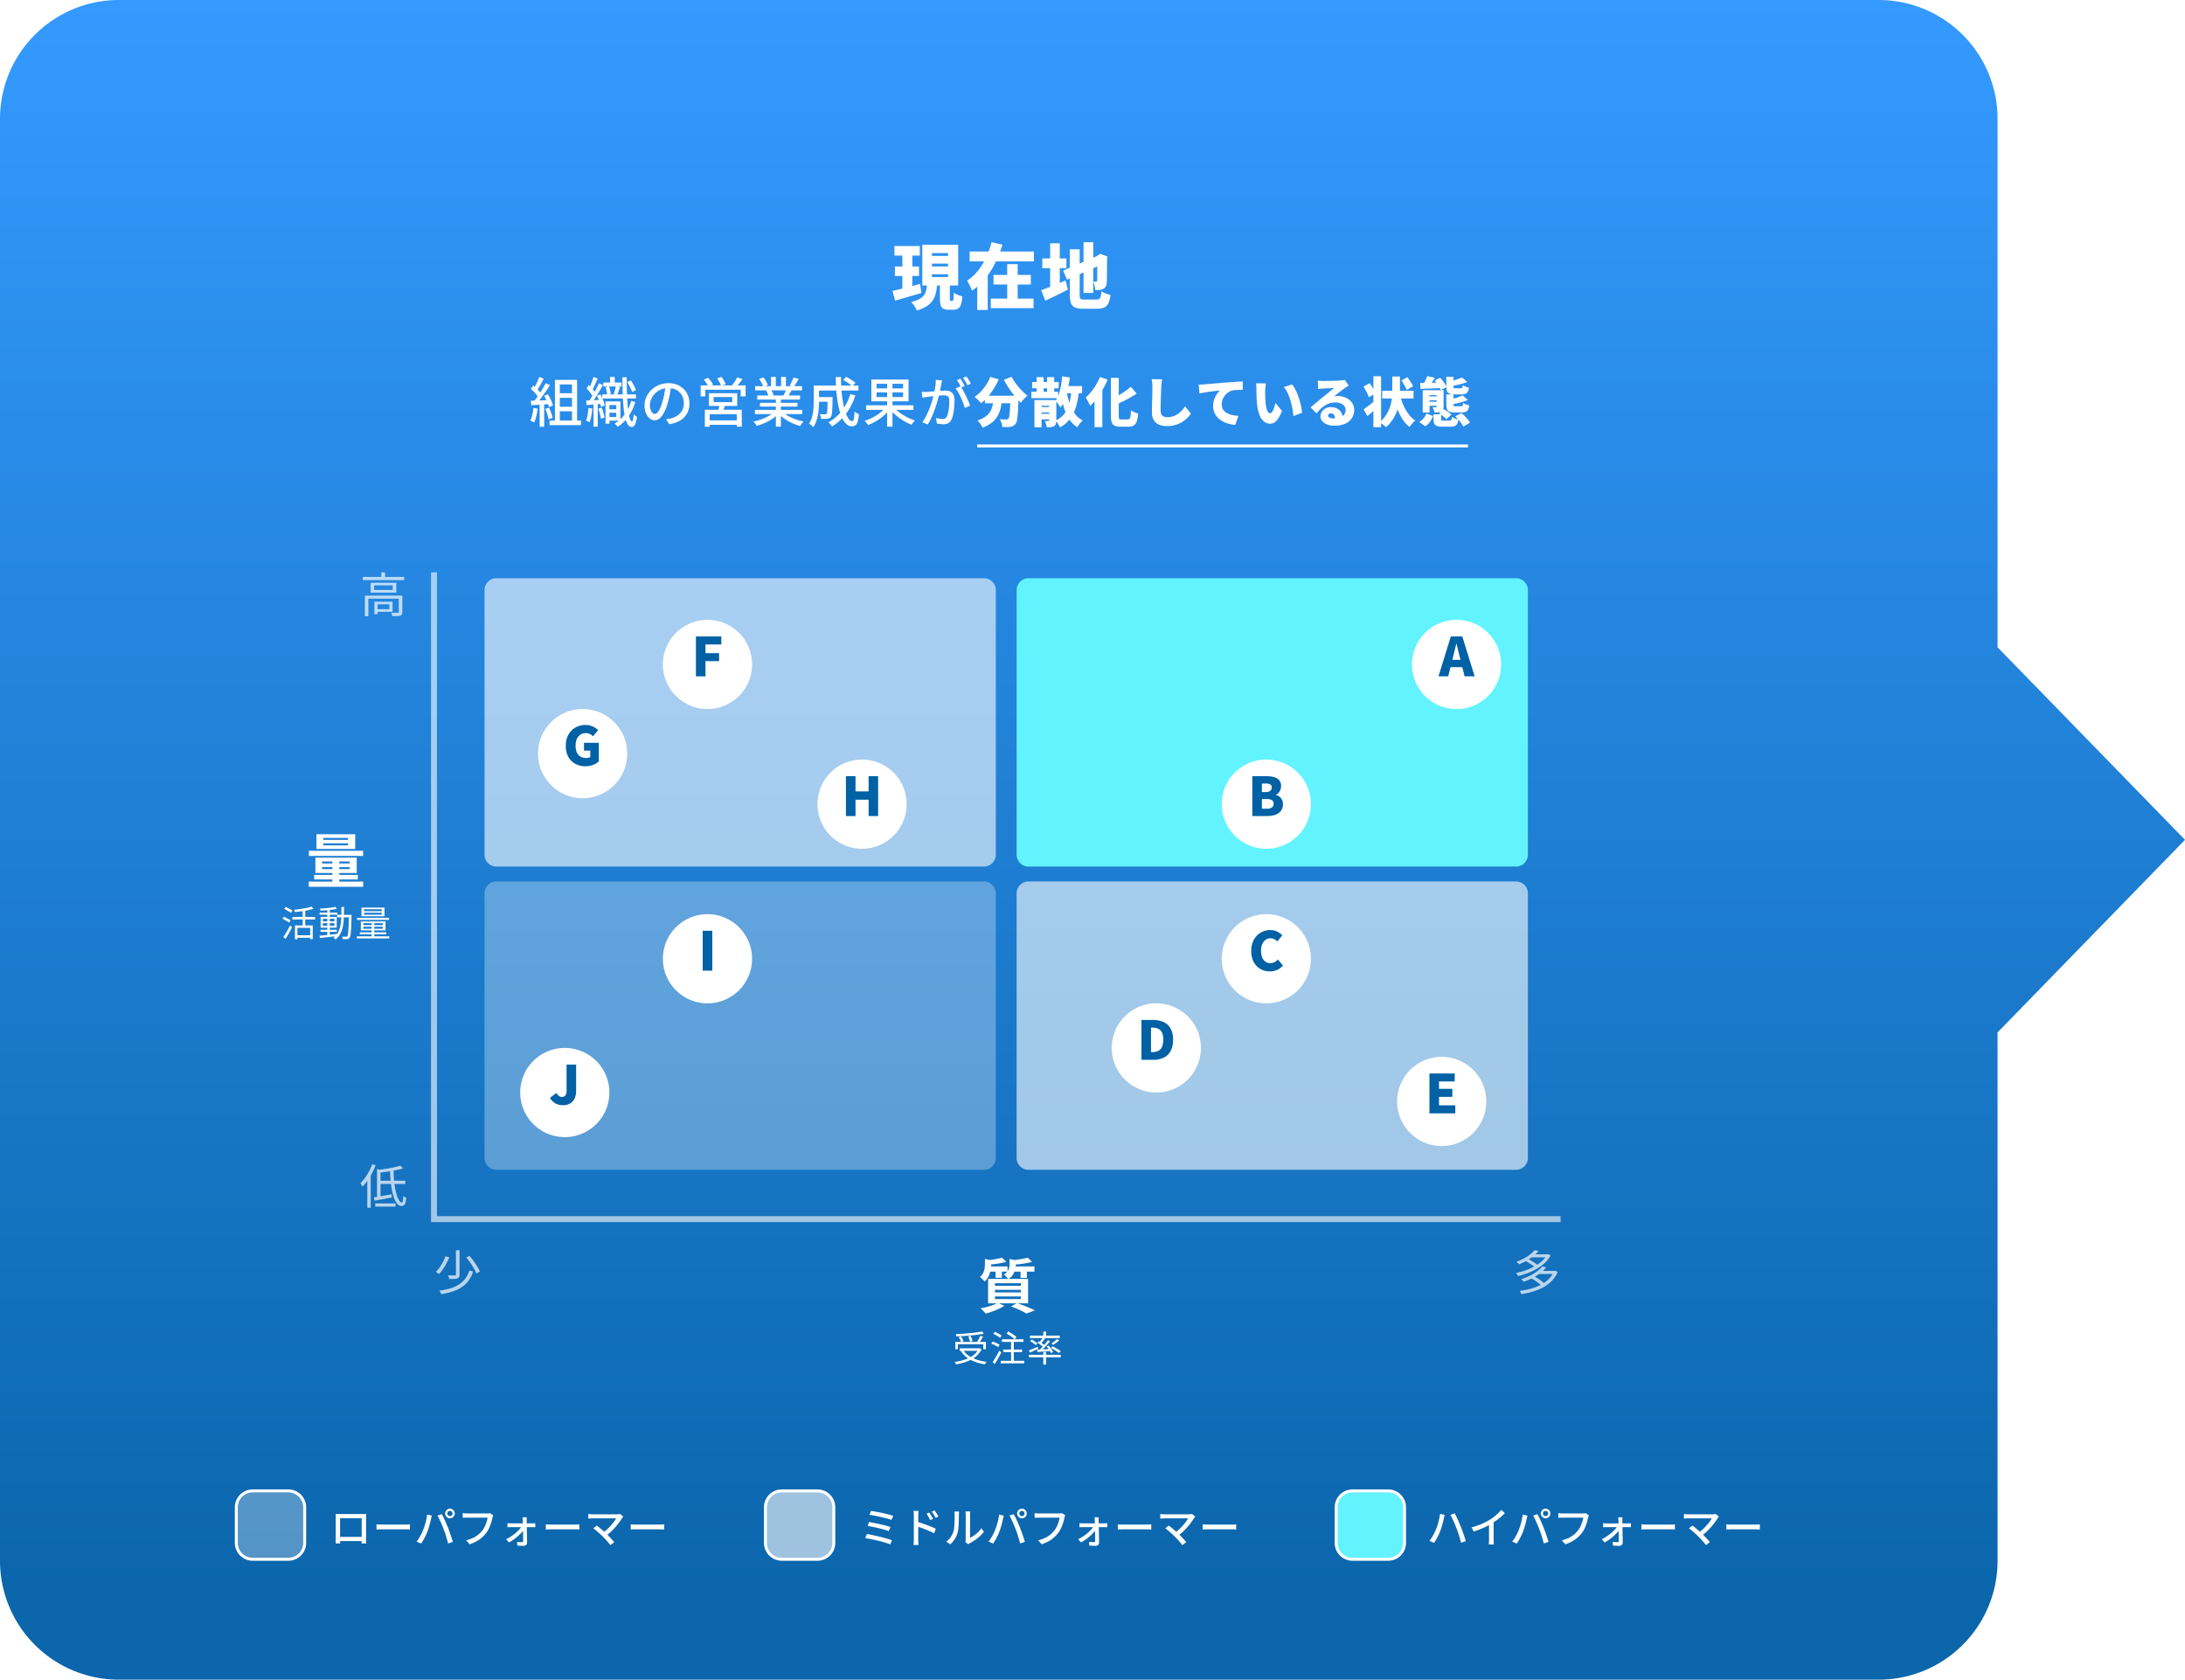 <svg xmlns="http://www.w3.org/2000/svg" xmlns:xlink="http://www.w3.org/1999/xlink" width="735.053" height="564.999" viewBox="0 0 735.053 564.999">
  <defs>
    <linearGradient id="linear-gradient" x1="0.5" x2="0.5" y2="0.945" gradientUnits="objectBoundingBox">
      <stop offset="0" stop-color="#349aff"/>
      <stop offset="1" stop-color="#0b66ac"/>
    </linearGradient>
    <filter id="パス_229522" x="466" y="199.5" width="48" height="48" filterUnits="userSpaceOnUse">
      <feOffset dy="3" input="SourceAlpha"/>
      <feGaussianBlur stdDeviation="3" result="blur"/>
      <feFlood flood-opacity="0.161"/>
      <feComposite operator="in" in2="blur"/>
      <feComposite in="SourceGraphic"/>
    </filter>
    <filter id="パス_229524" x="402" y="246.5" width="48" height="48" filterUnits="userSpaceOnUse">
      <feOffset dy="3" input="SourceAlpha"/>
      <feGaussianBlur stdDeviation="3" result="blur-2"/>
      <feFlood flood-opacity="0.161"/>
      <feComposite operator="in" in2="blur-2"/>
      <feComposite in="SourceGraphic"/>
    </filter>
    <filter id="パス_229526" x="402" y="298.5" width="48" height="48" filterUnits="userSpaceOnUse">
      <feOffset dy="3" input="SourceAlpha"/>
      <feGaussianBlur stdDeviation="3" result="blur-3"/>
      <feFlood flood-opacity="0.161"/>
      <feComposite operator="in" in2="blur-3"/>
      <feComposite in="SourceGraphic"/>
    </filter>
    <filter id="パス_229528" x="214" y="298.5" width="48" height="48" filterUnits="userSpaceOnUse">
      <feOffset dy="3" input="SourceAlpha"/>
      <feGaussianBlur stdDeviation="3" result="blur-4"/>
      <feFlood flood-opacity="0.161"/>
      <feComposite operator="in" in2="blur-4"/>
      <feComposite in="SourceGraphic"/>
    </filter>
    <filter id="パス_229530" x="166" y="343.5" width="48" height="48" filterUnits="userSpaceOnUse">
      <feOffset dy="3" input="SourceAlpha"/>
      <feGaussianBlur stdDeviation="3" result="blur-5"/>
      <feFlood flood-opacity="0.161"/>
      <feComposite operator="in" in2="blur-5"/>
      <feComposite in="SourceGraphic"/>
    </filter>
    <filter id="パス_229532" x="365" y="328.5" width="48" height="48" filterUnits="userSpaceOnUse">
      <feOffset dy="3" input="SourceAlpha"/>
      <feGaussianBlur stdDeviation="3" result="blur-6"/>
      <feFlood flood-opacity="0.161"/>
      <feComposite operator="in" in2="blur-6"/>
      <feComposite in="SourceGraphic"/>
    </filter>
    <filter id="パス_229534" x="461" y="346.5" width="48" height="48" filterUnits="userSpaceOnUse">
      <feOffset dy="3" input="SourceAlpha"/>
      <feGaussianBlur stdDeviation="3" result="blur-7"/>
      <feFlood flood-opacity="0.161"/>
      <feComposite operator="in" in2="blur-7"/>
      <feComposite in="SourceGraphic"/>
    </filter>
    <filter id="パス_229536" x="214" y="199.5" width="48" height="48" filterUnits="userSpaceOnUse">
      <feOffset dy="3" input="SourceAlpha"/>
      <feGaussianBlur stdDeviation="3" result="blur-8"/>
      <feFlood flood-opacity="0.161"/>
      <feComposite operator="in" in2="blur-8"/>
      <feComposite in="SourceGraphic"/>
    </filter>
    <filter id="パス_229538" x="172" y="229.5" width="48" height="48" filterUnits="userSpaceOnUse">
      <feOffset dy="3" input="SourceAlpha"/>
      <feGaussianBlur stdDeviation="3" result="blur-9"/>
      <feFlood flood-opacity="0.161"/>
      <feComposite operator="in" in2="blur-9"/>
      <feComposite in="SourceGraphic"/>
    </filter>
    <filter id="パス_229540" x="266" y="246.5" width="48" height="48" filterUnits="userSpaceOnUse">
      <feOffset dy="3" input="SourceAlpha"/>
      <feGaussianBlur stdDeviation="3" result="blur-10"/>
      <feFlood flood-opacity="0.161"/>
      <feComposite operator="in" in2="blur-10"/>
      <feComposite in="SourceGraphic"/>
    </filter>
  </defs>
  <g id="グループ_7768" data-name="グループ 7768" transform="translate(-197.168 -2004.5)">
    <path id="合体_9" data-name="合体 9" d="M38,571A40,40,0,0,1-2,531V46A40,40,0,0,1,38,6H630a40,40,0,0,1,40,40V223.731L733.054,288.5,670,353.269V531a40,40,0,0,1-40,40Z" transform="translate(199.168 1998.5)" fill="url(#linear-gradient)"/>
    <g id="グループ_7767" data-name="グループ 7767">
      <path id="パス_229542" data-name="パス 229542" d="M.888-19.248H9.432v3.216H.888Zm.168,6.888H9.168v3.192H1.056ZM.24-4.152q1.2-.264,2.724-.636T6.18-5.6q1.692-.444,3.348-.9l.456,3.048Q7.728-2.784,5.376-2.1T1.1-.864ZM13.512-13.32v.96h5.424v-.96Zm0,3.576v.936h5.424v-.936Zm0-7.128v.96h5.424v-.96Zm-3.24-2.808H22.344v13.7H10.272ZM16.2-7.224h3.336v5.592a2.364,2.364,0,0,0,.06.708q.06.132.276.132h.5a.293.293,0,0,0,.264-.192,2.552,2.552,0,0,0,.144-.792q.048-.6.072-1.776a4.779,4.779,0,0,0,.852.516,9.671,9.671,0,0,0,1.068.444q.552.192.984.312a11.546,11.546,0,0,1-.48,2.7,2.544,2.544,0,0,1-.948,1.368,2.845,2.845,0,0,1-1.572.4H19.224a3.987,3.987,0,0,1-1.9-.36,1.889,1.889,0,0,1-.888-1.2,8.389,8.389,0,0,1-.24-2.232Zm-4.344.888h3.408a19.128,19.128,0,0,1-.432,2.892,7.748,7.748,0,0,1-1.02,2.436,6.823,6.823,0,0,1-2,1.968A12.665,12.665,0,0,1,8.424,2.448a7.2,7.2,0,0,0-.48-.972A12.491,12.491,0,0,0,7.26.42a5.82,5.82,0,0,0-.732-.852,10.888,10.888,0,0,0,2.76-.984,4.575,4.575,0,0,0,1.548-1.308,4.547,4.547,0,0,0,.72-1.632A14.985,14.985,0,0,0,11.856-6.336Zm-8.3-11.64h3.36V-3.888l-3.36.48Zm22.632.576H47.808v3.336H26.184Zm8.04,7.872H46.776v3.216H34.224ZM33.312-1.56H47.688V1.656H33.312Zm5.52-11.592H42.36V.144H38.832Zm-5.256-7.392,3.648.864a42.056,42.056,0,0,1-2.292,5.856A28.31,28.31,0,0,1,31.6-8.472a19.986,19.986,0,0,1-4.62,4.248,9.787,9.787,0,0,0-.468-1.128q-.3-.624-.612-1.236T25.32-7.632A13.547,13.547,0,0,0,28.272-10.1a20.021,20.021,0,0,0,2.352-3.2A25.263,25.263,0,0,0,32.388-16.9,29.75,29.75,0,0,0,33.576-20.544ZM28.752-10.392H32.28V2.256H28.752ZM64.512-20.52h3.264V-3.456H64.512Zm-6.864,9.528L69.816-16.2l1.248,2.976-12.12,5.3ZM59.9-18.144h3.312V-2.88a4.35,4.35,0,0,0,.1,1.068.626.626,0,0,0,.444.456,3.766,3.766,0,0,0,1.044.108h4.032a1.714,1.714,0,0,0,.948-.216,1.388,1.388,0,0,0,.492-.816,10.015,10.015,0,0,0,.264-1.752,7.446,7.446,0,0,0,1.44.744,9.325,9.325,0,0,0,1.584.5A9,9,0,0,1,72.9-.048,2.936,2.936,0,0,1,71.544,1.4a5.355,5.355,0,0,1-2.376.444h-4.7a7.533,7.533,0,0,1-2.772-.408A2.426,2.426,0,0,1,60.3,0a8.317,8.317,0,0,1-.4-2.88Zm9.216,2.3h-.168l.552-.36.624-.408,2.424.864-.12.552q0,1.728-.012,3.084T72.4-9.756q-.012,1-.036,1.656t-.048,1.044a3.035,3.035,0,0,1-.324,1.416,2.015,2.015,0,0,1-.876.816,3.091,3.091,0,0,1-1.284.372q-.732.06-1.356.06a13.942,13.942,0,0,0-.264-1.5,6.174,6.174,0,0,0-.456-1.38q.24.024.5.024h.408a.427.427,0,0,0,.288-.084.53.53,0,0,0,.12-.348,6.248,6.248,0,0,0,.036-.66q.012-.516.012-1.476V-15.84Zm-18.48.768h8.112v3.288H50.64Zm2.64-5.088h3.24v16.1H53.28ZM50.256-4.368q1.008-.36,2.352-.888t2.856-1.152q1.512-.624,3-1.248l.792,3.072q-1.9.984-3.9,1.956T51.648-.864Z" transform="translate(497.168 2106.5)" fill="#fff"/>
      <path id="パス_229543" data-name="パス 229543" d="M9.567-9.724h5.627v1.548H9.567Zm0,4.537h5.627v1.54H9.567Zm-.883-9.04h7.451V.421H14.424V-12.687h-4.1V.421H8.684Zm-1.8,13.7H17.449v1.54H6.885ZM3.4-15.19l1.512.554q-.346.672-.739,1.395t-.775,1.389a12.925,12.925,0,0,1-.742,1.163l-1.16-.488a13.838,13.838,0,0,0,.691-1.238q.352-.7.676-1.435T3.4-15.19ZM5.563-13.1l1.467.615q-.644,1.02-1.412,2.148T4.071-8.163Q3.291-7.119,2.6-6.347L1.538-6.893Q2.06-7.5,2.612-8.27T3.705-9.883q.542-.84,1.021-1.672T5.563-13.1ZM.59-11.192l.826-1.153q.492.412,1,.915t.937.992a5.711,5.711,0,0,1,.658.895L3.126-8.228a6.833,6.833,0,0,0-.646-.951q-.416-.527-.913-1.054T.59-11.192ZM5.052-8.853l1.232-.53q.376.588.727,1.261T7.634-6.8a7.869,7.869,0,0,1,.395,1.155l-1.32.615A9.266,9.266,0,0,0,6.33-6.2q-.257-.66-.589-1.357T5.052-8.853ZM.566-7.2Q1.8-7.235,3.515-7.3T7.03-7.456L7.02-6.085q-1.7.112-3.356.215T.7-5.694ZM5.445-4.457l1.266-.416q.382.818.72,1.783a13.447,13.447,0,0,1,.485,1.665L6.558-.949a13.25,13.25,0,0,0-.443-1.695Q5.8-3.629,5.445-4.457ZM1.459-4.779,2.9-4.519A21.331,21.331,0,0,1,2.42-2,11.686,11.686,0,0,1,1.7.109a3.711,3.711,0,0,0-.386-.217q-.241-.121-.5-.24A3.8,3.8,0,0,0,.378-.526a7.925,7.925,0,0,0,.689-1.953A21.813,21.813,0,0,0,1.459-4.779ZM3.542-6.484h1.52V1.544H3.542ZM27.236-15.21H28.8v2.619h-1.56Zm-1.518,3.444,1.164-.259a8.693,8.693,0,0,1,.391,1.292,7.4,7.4,0,0,1,.185,1.222l-1.248.3a6.6,6.6,0,0,0-.133-1.231A8.373,8.373,0,0,0,25.718-11.766Zm-.746-1.557h6.1v1.316h-6.1ZM24.607-9.33H35.934v1.358H24.607Zm1.735,4.986H29.9v1.177H26.343Zm-.111-2.625h4.481V-.518H26.232V-1.733h3.082V-5.751H26.232Zm-.53,0h1.326V.5H25.7Zm3.47-5.152,1.415.321q-.246.682-.484,1.382t-.46,1.2l-1.165-.3q.124-.358.261-.82t.251-.933Q29.1-11.748,29.172-12.121ZM31.366-15.1h1.47q0,2.472.058,4.691t.189,4.058q.13,1.84.346,3.194a10.684,10.684,0,0,0,.51,2.108q.294.754.681.78.2.018.347-.629a12.152,12.152,0,0,0,.225-1.775,2.805,2.805,0,0,0,.339.346A4.392,4.392,0,0,0,35.955-2l.33.225a10.065,10.065,0,0,1-.468,2.1,2.531,2.531,0,0,1-.607,1.021,1,1,0,0,1-.643.277A1.687,1.687,0,0,1,33.208.795a6.821,6.821,0,0,1-.9-2.276,26.376,26.376,0,0,1-.542-3.529q-.194-2.055-.284-4.6T31.366-15.1Zm1.626,1.6,1.257-.518a17.913,17.913,0,0,1,.994,1.69,13.457,13.457,0,0,1,.718,1.582l-1.317.595a9.4,9.4,0,0,0-.417-1.035q-.27-.58-.592-1.193T32.992-13.5Zm1.35,6.362,1.369.36a16.531,16.531,0,0,1-2.254,4.794A12.982,12.982,0,0,1,29.79,1.564a2.72,2.72,0,0,0-.292-.37q-.188-.205-.386-.4a3.1,3.1,0,0,0-.361-.312,12.134,12.134,0,0,0,3.518-3.263A13.368,13.368,0,0,0,34.342-7.14ZM21.619-15.182l1.457.486-.609,1.384q-.317.719-.633,1.373t-.614,1.16l-1.128-.44q.278-.526.568-1.223T21.2-13.86Q21.459-14.584,21.619-15.182Zm1.852,2.123,1.356.577q-.546,1-1.212,2.126T22.273-8.2q-.678,1.037-1.292,1.819l-.968-.509Q20.6-7.7,21.245-8.772t1.235-2.208Q23.067-12.113,23.471-13.059Zm-4.143,1.722.735-1.167q.45.422.907.934t.832,1.008a5.616,5.616,0,0,1,.573.9L21.588-8.3a6.072,6.072,0,0,0-.57-.967q-.374-.533-.816-1.078T19.328-11.336ZM22.8-8.9l1.169-.434A13.651,13.651,0,0,1,24.6-8.084q.3.671.519,1.312a7.441,7.441,0,0,1,.311,1.141l-1.24.508a7.432,7.432,0,0,0-.291-1.15q-.213-.649-.493-1.34A13.438,13.438,0,0,0,22.8-8.9ZM19.176-7.263q1.05-.036,2.475-.109t2.938-.155l-.008,1.333q-1.408.131-2.767.242t-2.485.2Zm4.108,2.73,1.153-.35q.3.79.558,1.722a15.216,15.216,0,0,1,.369,1.614l-1.219.4a10.789,10.789,0,0,0-.326-1.639Q23.566-3.735,23.284-4.533Zm-3.326-.246,1.314.221a24.425,24.425,0,0,1-.351,2.5,12.1,12.1,0,0,1-.58,2.1,3.788,3.788,0,0,0-.571-.306q-.378-.172-.627-.258a8.348,8.348,0,0,0,.541-1.957Q19.873-3.623,19.958-4.779ZM21.665-6.54h1.417V1.512H21.665ZM47.8-12.311q-.182,1.392-.462,2.928A27.386,27.386,0,0,1,46.6-6.337,16.73,16.73,0,0,1,45.388-3.23a6.478,6.478,0,0,1-1.464,1.94,2.569,2.569,0,0,1-1.684.665,2.627,2.627,0,0,1-1.667-.622A4.378,4.378,0,0,1,39.312-3a6.651,6.651,0,0,1-.481-2.627,6.784,6.784,0,0,1,.616-2.855,7.683,7.683,0,0,1,1.713-2.39,8.148,8.148,0,0,1,2.561-1.641,8.26,8.26,0,0,1,3.154-.6,7.732,7.732,0,0,1,2.923.525,6.567,6.567,0,0,1,2.223,1.456,6.421,6.421,0,0,1,1.42,2.166,7.061,7.061,0,0,1,.494,2.647,6.953,6.953,0,0,1-.788,3.352,6.313,6.313,0,0,1-2.3,2.4A9.62,9.62,0,0,1,47.135.683L46.073-1.006q.473-.048.869-.113t.737-.139a6.785,6.785,0,0,0,1.649-.616,5.48,5.48,0,0,0,1.4-1.051,4.7,4.7,0,0,0,.964-1.5,5.134,5.134,0,0,0,.353-1.954,5.656,5.656,0,0,0-.345-2A4.624,4.624,0,0,0,50.684-9.99a4.64,4.64,0,0,0-1.633-1.079,5.883,5.883,0,0,0-2.205-.387,6.213,6.213,0,0,0-2.611.527,6.219,6.219,0,0,0-1.957,1.377,6.151,6.151,0,0,0-1.223,1.843,4.922,4.922,0,0,0-.418,1.915,4.819,4.819,0,0,0,.257,1.7,2.429,2.429,0,0,0,.637,1,1.18,1.18,0,0,0,.767.325,1.2,1.2,0,0,0,.822-.408,4.629,4.629,0,0,0,.834-1.285,16.3,16.3,0,0,0,.839-2.262,24.7,24.7,0,0,0,.686-2.759q.28-1.465.406-2.871ZM62.068-8.459v1.731h6.268V-8.459ZM60.48-9.737H70V-5.45H60.48Zm3.635,3.713,1.911.144q-.256.693-.538,1.359t-.518,1.142L63.485-3.6q.178-.536.361-1.216A12.242,12.242,0,0,0,64.115-6.024Zm-5,1.87H71.542v5.68H69.851V-2.666H60.74V1.542H59.111ZM60-.588H70.584V.891H60ZM57.717-12.362H72.824v3.681H71.176V-10.9h-11.9v2.222h-1.56Zm12.276-2.712,1.8.582q-.554.75-1.152,1.5a16.879,16.879,0,0,1-1.113,1.28l-1.374-.545q.318-.388.66-.877t.657-1Q69.784-14.643,69.993-15.075Zm-11.235.756,1.46-.629a13.524,13.524,0,0,1,.955,1.181,6.638,6.638,0,0,1,.7,1.158l-1.541.694a7.894,7.894,0,0,0-.661-1.174A13.1,13.1,0,0,0,58.758-14.319Zm4.494-.4,1.488-.523q.408.562.819,1.267a6.862,6.862,0,0,1,.584,1.215l-1.559.589a7.5,7.5,0,0,0-.542-1.242A12.246,12.246,0,0,0,63.253-14.72ZM75.966-4.127H91.86v1.419H75.966Zm.06-7.974H91.8v1.419H76.026Zm.73,3.144H91.125v1.367H76.756Zm.9,2.457H90.268v1.268H77.654ZM83.01-8.294H84.7V1.52H83.01ZM81.395-15.21h1.6v3.784h-1.6Zm3.381,0h1.619v3.694H84.776ZM82.592-3.527l1.355.625A10.929,10.929,0,0,1,81.9-1.166,17.778,17.778,0,0,1,79.308.26a18.974,18.974,0,0,1-2.744.995,3.888,3.888,0,0,0-.31-.483q-.193-.262-.4-.519a3.652,3.652,0,0,0-.4-.431,20.013,20.013,0,0,0,2.7-.793,17.092,17.092,0,0,0,2.518-1.162A9.332,9.332,0,0,0,82.592-3.527Zm2.531-.038a8.8,8.8,0,0,0,1.37,1.088,12.926,12.926,0,0,0,1.755.956,17.727,17.727,0,0,0,2,.76,18.623,18.623,0,0,0,2.081.527q-.185.185-.408.453A6.823,6.823,0,0,0,91.5.774q-.194.288-.321.521A18.175,18.175,0,0,1,89.088.584,16.517,16.517,0,0,1,87.08-.4a15.042,15.042,0,0,1-1.806-1.218,10.185,10.185,0,0,1-1.471-1.4Zm3.814-11.449,1.764.448q-.41.73-.849,1.452t-.813,1.237l-1.387-.44q.238-.376.478-.849t.454-.963Q88.8-14.621,88.937-15.015Zm-2.4,3.824,1.784.432q-.348.619-.69,1.2T87-8.542l-1.432-.414q.256-.488.536-1.117A11.41,11.41,0,0,0,86.54-11.19ZM77.4-14.561l1.458-.5a12.789,12.789,0,0,1,.86,1.331,7.941,7.941,0,0,1,.608,1.287l-1.536.569a7.563,7.563,0,0,0-.567-1.3A15.684,15.684,0,0,0,77.4-14.561ZM79.726-10.6l1.637-.283a8.385,8.385,0,0,1,.535.93,5.109,5.109,0,0,1,.363.9l-1.708.321a6.137,6.137,0,0,0-.329-.913A7.335,7.335,0,0,0,79.726-10.6ZM96.762-8.438H101.1V-6.87H96.762Zm3.677,0h1.651v.123q0,.123-.005.284t-.005.265q-.034,1.971-.092,3.208a17.5,17.5,0,0,1-.167,1.9,2.128,2.128,0,0,1-.309.917,1.386,1.386,0,0,1-.5.415,2.481,2.481,0,0,1-.659.181,7.224,7.224,0,0,1-.92.05q-.568,0-1.222-.022a3.742,3.742,0,0,0-.145-.822,3.126,3.126,0,0,0-.32-.771q.557.052,1.043.066t.711.014a1.083,1.083,0,0,0,.322-.042.5.5,0,0,0,.234-.16,1.558,1.558,0,0,0,.2-.706q.07-.546.113-1.659t.069-2.973Zm5.21-5.755,1.029-1.036q.539.266,1.134.623t1.124.714a7.17,7.17,0,0,1,.867.671l-1.082,1.152a7.631,7.631,0,0,0-.836-.695q-.518-.381-1.1-.757T105.649-14.193Zm2.387,4.777L109.747-9a20.831,20.831,0,0,1-3.123,6.156,16.523,16.523,0,0,1-4.707,4.278,3.9,3.9,0,0,0-.344-.448q-.227-.263-.465-.525a4.9,4.9,0,0,0-.431-.427,13.912,13.912,0,0,0,4.53-3.845A17.549,17.549,0,0,0,108.036-9.416ZM96.872-12.294h13.915v1.671H96.872Zm-1.122,0h1.78v5.172q0,.981-.072,2.133a23.12,23.12,0,0,1-.271,2.349A14.3,14.3,0,0,1,96.6-.329a8.165,8.165,0,0,1-1,2.008,2.9,2.9,0,0,0-.41-.4q-.273-.229-.55-.44a2.881,2.881,0,0,0-.481-.307A7.692,7.692,0,0,0,95.224-1.9a15.791,15.791,0,0,0,.429-2.7q.1-1.365.1-2.535Zm7.408-2.88h1.78q-.022,2.369.157,4.562t.523,4.061a23.168,23.168,0,0,0,.818,3.258,7.967,7.967,0,0,0,1.052,2.166,1.572,1.572,0,0,0,1.2.776q.357,0,.539-.757a14.613,14.613,0,0,0,.254-2.506,4.572,4.572,0,0,0,.707.552,3.982,3.982,0,0,0,.755.4,12.811,12.811,0,0,1-.413,2.479,2.3,2.3,0,0,1-.743,1.228,2.049,2.049,0,0,1-1.235.345,2.6,2.6,0,0,1-1.7-.634,5.662,5.662,0,0,1-1.362-1.779,13.921,13.921,0,0,1-1.027-2.7,29.8,29.8,0,0,1-.717-3.406q-.286-1.851-.428-3.891T103.158-15.174Zm10.21,9.5H129.3v1.56H113.368Zm7.071-8.1h1.8V1.512h-1.8Zm-.529,8.817,1.415.619A13.363,13.363,0,0,1,119.3-2.184,18.1,18.1,0,0,1,116.751-.35a16.964,16.964,0,0,1-2.72,1.321A4.817,4.817,0,0,0,113.7.5q-.2-.263-.421-.511a5.263,5.263,0,0,0-.411-.423,16.532,16.532,0,0,0,2.016-.792,17.269,17.269,0,0,0,1.95-1.072,15.421,15.421,0,0,0,1.732-1.274A9.672,9.672,0,0,0,119.91-4.958Zm2.733-.083a10.6,10.6,0,0,0,1.392,1.356A16.226,16.226,0,0,0,125.8-2.426a19.015,19.015,0,0,0,1.983,1.068,17.976,17.976,0,0,0,2.009.8,4.559,4.559,0,0,0-.407.422q-.222.257-.421.525t-.334.491a17.9,17.9,0,0,1-2.015-.961,20.319,20.319,0,0,1-1.993-1.259,18.488,18.488,0,0,1-1.821-1.482,13.869,13.869,0,0,1-1.5-1.617Zm-5.755-4.968v1.564H125.8v-1.564Zm0-2.894v1.538H125.8V-12.9Zm-1.762-1.439h12.517v7.337H115.127Zm23.792.313q-.059.285-.126.62t-.133.633q-.066.355-.166.885t-.206,1.1q-.106.566-.228,1.09-.188.766-.455,1.757t-.62,2.116q-.353,1.125-.791,2.279t-.954,2.264A18.844,18.844,0,0,1,134.127.772L132.281.034a13.653,13.653,0,0,0,1.166-1.873q.541-1.038.991-2.146t.809-2.189q.359-1.081.615-2.009t.4-1.6q.252-1.138.407-2.29a15,15,0,0,0,.142-2.174Zm6.194,1.965a13.066,13.066,0,0,1,.893,1.4q.471.837.927,1.774t.831,1.809q.375.872.589,1.5l-1.784.834a16.636,16.636,0,0,0-.518-1.617q-.333-.9-.759-1.824t-.9-1.756a9.367,9.367,0,0,0-.953-1.393ZM132.079-10.19q.451.028.87.023t.88-.023q.418-.018,1.052-.063t1.364-.1q.73-.058,1.457-.121t1.343-.1q.616-.04.991-.04a4.111,4.111,0,0,1,1.563.28,2.222,2.222,0,0,1,1.094.983A3.92,3.92,0,0,1,143.1-7.4q0,1.06-.1,2.3a20.265,20.265,0,0,1-.322,2.359,7.315,7.315,0,0,1-.612,1.885A2.394,2.394,0,0,1,140.941.388,3.88,3.88,0,0,1,139.3.711a8.258,8.258,0,0,1-1.1-.08q-.59-.08-1.036-.18l-.3-1.88q.374.106.789.192t.8.132a5.362,5.362,0,0,0,.62.046,2.036,2.036,0,0,0,.853-.17,1.361,1.361,0,0,0,.625-.688,6.177,6.177,0,0,0,.449-1.451,17.4,17.4,0,0,0,.264-1.891q.088-1.009.088-1.94a2.407,2.407,0,0,0-.22-1.166,1.1,1.1,0,0,0-.632-.516,3.194,3.194,0,0,0-.986-.135q-.433,0-1.179.063t-1.588.148q-.843.085-1.566.171l-1.123.132q-.345.048-.876.119t-.91.136Zm13.005-4.439a9.071,9.071,0,0,1,.5.763q.265.447.524.9t.437.81l-1.187.514q-.172-.37-.418-.819t-.509-.9a8.048,8.048,0,0,0-.515-.784Zm2.048-.761q.242.334.524.785t.546.9q.264.445.424.775l-1.177.514q-.286-.582-.69-1.281a11.476,11.476,0,0,0-.788-1.2Zm6.21,6.5h9.414v2.538h-9.414Zm8.568,0h2.754l-.009.207q-.009.207-.009.468a3.985,3.985,0,0,1-.018.423q-.054,2.016-.135,3.474T164.3-1.881a11.357,11.357,0,0,1-.261,1.566,2.334,2.334,0,0,1-.387.873,2.445,2.445,0,0,1-.819.711,3.488,3.488,0,0,1-.981.3,9.575,9.575,0,0,1-1.179.09q-.711.018-1.485,0a4.939,4.939,0,0,0-.261-1.332,5.544,5.544,0,0,0-.6-1.314q.684.054,1.269.072t.927.018a1.263,1.263,0,0,0,.4-.054.85.85,0,0,0,.324-.216,2.135,2.135,0,0,0,.315-1.008q.117-.792.207-2.322t.144-3.924Zm-6.786-6.336,2.844.828a23.333,23.333,0,0,1-1.62,3.087,22,22,0,0,1-2.025,2.763,16.907,16.907,0,0,1-2.241,2.178,8.631,8.631,0,0,0-.648-.693q-.414-.4-.846-.8a8.686,8.686,0,0,0-.756-.63,12.465,12.465,0,0,0,2.124-1.791,15.507,15.507,0,0,0,1.827-2.322A14.4,14.4,0,0,0,155.124-15.228Zm7.182-.036a14.118,14.118,0,0,0,1.017,1.7,21.557,21.557,0,0,0,1.323,1.719q.72.846,1.485,1.6a19.907,19.907,0,0,0,1.5,1.35,9.943,9.943,0,0,0-.774.693q-.432.423-.819.864a7.946,7.946,0,0,0-.639.819q-.756-.756-1.53-1.656t-1.521-1.9q-.747-1-1.413-2.061t-1.224-2.106Zm-6.084,7.128h2.862a26.737,26.737,0,0,1-.378,2.988,10.141,10.141,0,0,1-.927,2.754,7.825,7.825,0,0,1-1.908,2.376,11.11,11.11,0,0,1-3.339,1.872,6.322,6.322,0,0,0-.441-.828,10.552,10.552,0,0,0-.612-.882,5.248,5.248,0,0,0-.657-.72A9.319,9.319,0,0,0,153.711-2a5.572,5.572,0,0,0,1.557-1.809,7,7,0,0,0,.684-2.079Q156.132-6.984,156.222-8.136Zm13-5.382h8.928v2.124h-8.928Zm-.252,3.294h9v2.16h-9Zm2.412,5.148H176v1.818h-4.626Zm0,2.268H176V-.936h-4.626Zm-.648-12.33h2.358v6.156H170.73Zm3.51,0h2.394v6.156H174.24Zm-4.248,7.7h6.138v1.926h-3.744V1.71h-2.394Zm4.95,0h2.412V-.576a3.67,3.67,0,0,1-.162,1.2,1.35,1.35,0,0,1-.63.729,2.864,2.864,0,0,1-1.071.315,13.186,13.186,0,0,1-1.359.063,5.7,5.7,0,0,0-.252-1.08A7.563,7.563,0,0,0,173.466-.4q.342.018.72.027a3.788,3.788,0,0,0,.5-.009.279.279,0,0,0,.2-.054.248.248,0,0,0,.054-.18Zm4.356-4.7h6.732V-9.72H179.3Zm.036-3.276,2.556.36q-.234,1.944-.63,3.825a23.348,23.348,0,0,1-1.017,3.51,12.425,12.425,0,0,1-1.5,2.853,6.99,6.99,0,0,0-.432-.756q-.288-.45-.612-.891a8.029,8.029,0,0,0-.576-.711,8.7,8.7,0,0,0,1.1-2.259,20.267,20.267,0,0,0,.7-2.826Q179.19-13.824,179.334-15.408Zm3.078,4.77,2.556.2a28.96,28.96,0,0,1-1,5.292,12.543,12.543,0,0,1-1.989,4.032,10.786,10.786,0,0,1-3.384,2.88,4.584,4.584,0,0,0-.369-.72q-.261-.432-.549-.864a5.553,5.553,0,0,0-.54-.7,8,8,0,0,0,2.907-2.295,9.778,9.778,0,0,0,1.638-3.375A22.624,22.624,0,0,0,182.412-10.638Zm-1.584.324a26.641,26.641,0,0,0,1,4.05,12.307,12.307,0,0,0,1.71,3.375,7.876,7.876,0,0,0,2.691,2.331,7.322,7.322,0,0,0-.639.648,10.187,10.187,0,0,0-.666.837,8.216,8.216,0,0,0-.513.8,9.415,9.415,0,0,1-2.826-2.871,15.414,15.414,0,0,1-1.746-3.978,39.913,39.913,0,0,1-1.062-4.869Zm14.886-4.59h2.646V-2.16a4.611,4.611,0,0,0,.054.828.437.437,0,0,0,.252.351,1.653,1.653,0,0,0,.594.081h2.124a.757.757,0,0,0,.621-.252,1.986,1.986,0,0,0,.306-.927q.1-.675.171-1.917a6.5,6.5,0,0,0,1.17.657,6.979,6.979,0,0,0,1.242.441,11.7,11.7,0,0,1-.468,2.574,2.626,2.626,0,0,1-.981,1.413,3.177,3.177,0,0,1-1.791.441H198.9a4.56,4.56,0,0,1-1.935-.333,1.879,1.879,0,0,1-.972-1.143,7.1,7.1,0,0,1-.279-2.232Zm6.732,3.024,1.926,2.3q-1.062.7-2.241,1.359t-2.385,1.251q-1.206.594-2.376,1.1a5.158,5.158,0,0,0-.45-1.071q-.324-.6-.594-1.017a22.823,22.823,0,0,0,2.2-1.161q1.1-.657,2.106-1.377T202.446-11.88Zm-10.422-3.294,2.592.864A26.756,26.756,0,0,1,193-11.061a31.046,31.046,0,0,1-2.034,3.078,19.384,19.384,0,0,1-2.223,2.511,8.538,8.538,0,0,0-.4-.873q-.27-.531-.567-1.071a8.566,8.566,0,0,0-.531-.864,14.776,14.776,0,0,0,1.827-1.917,20.989,20.989,0,0,0,1.656-2.385A17.949,17.949,0,0,0,192.024-15.174Zm-1.818,5.292,2.592-2.592.036.036V1.674h-2.628Zm22.716-4.536q-.09.63-.162,1.386t-.108,1.35q-.036.7-.072,1.719t-.072,2.124q-.036,1.107-.054,2.142t-.018,1.773a2.64,2.64,0,0,0,.3,1.359,1.65,1.65,0,0,0,.8.7,2.911,2.911,0,0,0,1.116.207,6.174,6.174,0,0,0,1.926-.288,6.53,6.53,0,0,0,1.62-.783,7.511,7.511,0,0,0,1.35-1.161,10.448,10.448,0,0,0,1.1-1.422l1.98,2.43A8.823,8.823,0,0,1,221.5-1.5a9.9,9.9,0,0,1-1.71,1.377A9.281,9.281,0,0,1,217.494.927a9.562,9.562,0,0,1-2.862.405,6.96,6.96,0,0,1-2.718-.486,3.7,3.7,0,0,1-1.773-1.5,4.887,4.887,0,0,1-.621-2.583q0-.684.018-1.611t.045-1.944q.027-1.017.045-1.989t.036-1.737q.018-.765.018-1.161,0-.738-.063-1.449a9.41,9.41,0,0,0-.207-1.323Zm12.33,1.8q.54-.018,1.071-.045t.783-.045l1.449-.126q.819-.072,1.8-.153l2.1-.171q1.116-.09,2.358-.2.9-.072,1.863-.135t1.845-.117q.882-.054,1.53-.072l.018,2.808q-.468,0-1.089.018t-1.242.054a7.45,7.45,0,0,0-1.125.144,3.966,3.966,0,0,0-1.377.612,5.254,5.254,0,0,0-1.161,1.089,5.228,5.228,0,0,0-.792,1.4,4.435,4.435,0,0,0-.288,1.575,3.351,3.351,0,0,0,.279,1.4,3.031,3.031,0,0,0,.792,1.053,4.591,4.591,0,0,0,1.215.738,7.693,7.693,0,0,0,1.539.459,13.391,13.391,0,0,0,1.773.216L237.564.918a11.578,11.578,0,0,1-2.313-.4,9.257,9.257,0,0,1-2.043-.846,6.738,6.738,0,0,1-1.629-1.278A5.573,5.573,0,0,1,230.5-3.3a5.484,5.484,0,0,1-.387-2.1,6.661,6.661,0,0,1,.369-2.268,7.689,7.689,0,0,1,.9-1.791,6.77,6.77,0,0,1,1.017-1.2l-1.1.126q-.63.072-1.368.162t-1.5.2q-.765.108-1.512.243t-1.4.279Zm22.608-.414q-.072.378-.126.846t-.09.9q-.036.432-.036.7,0,.594.009,1.188t.027,1.179q.018.585.072,1.2A20.5,20.5,0,0,0,248-4.941a4.379,4.379,0,0,0,.495,1.422.95.95,0,0,0,.837.513.743.743,0,0,0,.576-.36,4.066,4.066,0,0,0,.5-.918,10.384,10.384,0,0,0,.387-1.152q.162-.594.27-1.044l2.2,2.7a14.823,14.823,0,0,1-1.242,2.529A4.33,4.33,0,0,1,250.74.108a2.709,2.709,0,0,1-1.458.414,3.3,3.3,0,0,1-1.971-.657,5,5,0,0,1-1.548-2.142,13.7,13.7,0,0,1-.891-3.933q-.09-.864-.135-1.782t-.054-1.746q-.009-.828-.009-1.386,0-.414-.036-.945a8.251,8.251,0,0,0-.126-1Zm8.8.342a8.45,8.45,0,0,1,1.008,1.53,17.733,17.733,0,0,1,.891,1.98q.4,1.062.711,2.151t.495,2.1a15.771,15.771,0,0,1,.243,1.782l-2.9,1.116q-.09-1.026-.315-2.34a26.447,26.447,0,0,0-.612-2.691,18.063,18.063,0,0,0-.954-2.619,8.009,8.009,0,0,0-1.359-2.106Zm8.658-1.278q.414.054.9.081t.936.027q.288,0,.846-.009l1.251-.018q.693-.009,1.386-.027t1.26-.045q.567-.027.891-.045.648-.054,1.035-.108a4.172,4.172,0,0,0,.567-.108l1.35,1.926q-.342.216-.693.423a8.134,8.134,0,0,0-.693.459q-.378.252-.846.6t-.954.738q-.486.387-.945.747t-.837.648a4.9,4.9,0,0,1,.648-.09q.288-.018.612-.018a6.285,6.285,0,0,1,2.8.612,5.122,5.122,0,0,1,1.989,1.665,4.114,4.114,0,0,1,.738,2.421,5.1,5.1,0,0,1-.7,2.61A4.974,4.974,0,0,1,274.68.459a8.633,8.633,0,0,1-3.816.729A6.879,6.879,0,0,1,268.542.81,4,4,0,0,1,266.85-.279a2.478,2.478,0,0,1-.63-1.7,2.761,2.761,0,0,1,.441-1.494,3.269,3.269,0,0,1,1.233-1.134,3.735,3.735,0,0,1,1.818-.432,4.316,4.316,0,0,1,2.142.495A3.477,3.477,0,0,1,273.213-3.2a3.745,3.745,0,0,1,.477,1.872l-2.556.306a2.347,2.347,0,0,0-.387-1.413,1.2,1.2,0,0,0-1.017-.531.983.983,0,0,0-.693.225.666.666,0,0,0-.243.5.8.8,0,0,0,.414.684,1.983,1.983,0,0,0,1.1.27,7.6,7.6,0,0,0,2.484-.342,2.865,2.865,0,0,0,1.431-.981,2.508,2.508,0,0,0,.459-1.5,2.017,2.017,0,0,0-.477-1.341,3.046,3.046,0,0,0-1.287-.873,5.059,5.059,0,0,0-1.8-.306,5.914,5.914,0,0,0-1.845.279,6.753,6.753,0,0,0-1.611.774,9.675,9.675,0,0,0-1.449,1.17,17.622,17.622,0,0,0-1.341,1.467L262.89-5q.432-.342,1.008-.81t1.188-.981l1.17-.981q.558-.468.954-.792.378-.306.855-.684t.972-.783l.945-.774q.45-.369.774-.657-.27,0-.639.018t-.783.027q-.414.009-.837.027t-.8.045l-.666.045q-.4.018-.846.063t-.774.1Zm21.654,3.42h10.548v2.592H286.974ZM292.95-9.27a21.21,21.21,0,0,0,1.116,3.447,14.519,14.519,0,0,0,1.71,3.024A9.436,9.436,0,0,0,298.1-.558a5.5,5.5,0,0,0-.666.621q-.36.387-.684.8a7.706,7.706,0,0,0-.54.774,10.938,10.938,0,0,1-2.448-2.709,17.9,17.9,0,0,1-1.746-3.564A34.866,34.866,0,0,1,290.79-8.8Zm.522-4.77,1.98-1.1q.342.468.72,1.017t.7,1.08a7.212,7.212,0,0,1,.5.963l-2.124,1.26a8.526,8.526,0,0,0-.459-.99q-.3-.558-.639-1.143T293.472-14.04Zm-3.1-1.314h2.592v4.842a26.966,26.966,0,0,1-.18,3.042,18.147,18.147,0,0,1-.666,3.195A13.289,13.289,0,0,1,290.7-1.143a12.671,12.671,0,0,1-2.448,2.853,7.407,7.407,0,0,0-.981-.873q-.6-.459-1.125-.8a11.8,11.8,0,0,0,2.25-2.61,12.13,12.13,0,0,0,1.278-2.745,13.642,13.642,0,0,0,.567-2.7,24.623,24.623,0,0,0,.135-2.493Zm-6.354-.072h2.592v17.1h-2.592ZM280.71-11.97l2.07-1.17q.342.522.72,1.143t.7,1.224a8.8,8.8,0,0,1,.5,1.089L282.492-8.37a7.663,7.663,0,0,0-.441-1.107q-.3-.621-.648-1.278T280.71-11.97Zm0,7.65q.738-.486,1.782-1.287T284.6-7.272l1.026,2.088q-.864.792-1.809,1.611t-1.809,1.521Zm23.544,1.692h2.538v1.566q0,.36.162.45a1.79,1.79,0,0,0,.72.09h1.962a.88.88,0,0,0,.441-.09.586.586,0,0,0,.234-.351,3.69,3.69,0,0,0,.117-.783,4.363,4.363,0,0,0,1.017.486,7.414,7.414,0,0,0,1.161.324,4.361,4.361,0,0,1-.423,1.512,1.581,1.581,0,0,1-.846.747,4.127,4.127,0,0,1-1.431.207h-2.574a6.028,6.028,0,0,1-1.908-.234A1.487,1.487,0,0,1,304.506.5a3.792,3.792,0,0,1-.252-1.53Zm1.836-.288,1.584-1.422a12.86,12.86,0,0,1,1.431.846,5.6,5.6,0,0,1,1.143.972L308.556-.972a4.388,4.388,0,0,0-.648-.657q-.414-.351-.891-.693A9.9,9.9,0,0,0,306.09-2.916Zm5.436.99,2.088-1.152a14.976,14.976,0,0,1,1.143,1.035,14.008,14.008,0,0,1,1.035,1.152,5.937,5.937,0,0,1,.72,1.107l-2.268,1.26A6.015,6.015,0,0,0,313.6.369a14.271,14.271,0,0,0-.972-1.206A12.5,12.5,0,0,0,311.526-1.926Zm-9.666-.99,2.232.846a9.491,9.491,0,0,1-1.008,1.926,5.432,5.432,0,0,1-1.6,1.53l-2.07-1.44A5.555,5.555,0,0,0,300.9-1.3,5.487,5.487,0,0,0,301.86-2.916Zm-1.242-7.83h5.364V-9.09h-3.06v5.832h-2.3Zm7.938-4.518h2.394v3.276q0,.4.135.495a1.224,1.224,0,0,0,.621.1H313.4a.781.781,0,0,0,.378-.072.493.493,0,0,0,.2-.288,2.971,2.971,0,0,0,.108-.648,5.279,5.279,0,0,0,.972.468,6.377,6.377,0,0,0,1.1.324,4,4,0,0,1-.4,1.377,1.518,1.518,0,0,1-.783.693,3.65,3.65,0,0,1-1.314.2h-2.286a4.917,4.917,0,0,1-1.746-.243,1.411,1.411,0,0,1-.837-.819,4.417,4.417,0,0,1-.225-1.566Zm0,5.922h2.394v3.4q0,.414.135.513a1.278,1.278,0,0,0,.639.1h1.764a.812.812,0,0,0,.4-.081.488.488,0,0,0,.207-.324,4.437,4.437,0,0,0,.1-.729,4.509,4.509,0,0,0,.981.486,6.61,6.61,0,0,0,1.107.324,4.372,4.372,0,0,1-.4,1.44,1.533,1.533,0,0,1-.792.729,3.637,3.637,0,0,1-1.341.207h-2.358a4.983,4.983,0,0,1-1.764-.243,1.409,1.409,0,0,1-.837-.828,4.5,4.5,0,0,1-.225-1.575ZM302.13-15.5l2.592.594q-.558.846-1.143,1.665t-1.053,1.395l-1.836-.576q.27-.45.54-.981t.5-1.08Q301.968-15.03,302.13-15.5Zm2.52,1.512,1.818-.936q.432.45.864,1a12.272,12.272,0,0,1,.774,1.1,6.09,6.09,0,0,1,.522,1.017l-1.962,1.044a5.447,5.447,0,0,0-.468-1.017q-.324-.567-.729-1.143T304.65-13.986Zm9.18-1.062,1.746,1.53q-.756.306-1.629.567t-1.773.45q-.9.189-1.728.333a5.2,5.2,0,0,0-.261-.819,5.746,5.746,0,0,0-.369-.783q.738-.162,1.476-.36t1.4-.441A11,11,0,0,0,313.83-15.048ZM314.01-9l1.782,1.548q-.774.324-1.683.6t-1.836.486q-.927.207-1.791.351a5.472,5.472,0,0,0-.261-.828,5.148,5.148,0,0,0-.387-.81q.756-.162,1.53-.378t1.458-.468A11.805,11.805,0,0,0,314.01-9ZM305.3-10.746h2.34v5.508a2.914,2.914,0,0,1-.153,1.071,1.147,1.147,0,0,1-.621.585,2.708,2.708,0,0,1-1.008.261q-.576.045-1.3.045a4.957,4.957,0,0,0-.261-.909,5.854,5.854,0,0,0-.387-.837q.306.018.657.018h.477a.279.279,0,0,0,.2-.054.248.248,0,0,0,.054-.18Zm-5.562-2.43q1.4-.018,3.339-.063t3.915-.081l-.054,1.836q-1.872.09-3.744.162l-3.33.126Zm2.25,4.5h4.068v1.332h-4.068Zm0,1.8h4.068V-5.49h-4.068Z" transform="translate(375.168 2146.5)" fill="#fff"/>
      <path id="パス_228932" data-name="パス 228932" d="M402,3169H567.116" transform="translate(123.9 -1014.5)" fill="#fff" stroke="#fff" stroke-width="1"/>
      <g id="パス_229504" data-name="パス 229504" transform="translate(646.168 2505.5)" fill="#62f3ff">
        <path d="M 18 23.5 L 6 23.5 C 2.967 23.5 0.5 21.033 0.5 18 L 0.5 6 C 0.5 2.967 2.967 0.5 6 0.5 L 18 0.5 C 21.033 0.5 23.5 2.967 23.5 6 L 23.5 18 C 23.5 21.033 21.033 23.5 18 23.5 Z" stroke="none"/>
        <path d="M 6 1 C 3.243 1 1 3.243 1 6 L 1 18 C 1 20.757 3.243 23 6 23 L 18 23 C 20.757 23 23 20.757 23 18 L 23 6 C 23 3.243 20.757 1 18 1 L 6 1 M 6 0 L 18 0 C 21.314 0 24 2.686 24 6 L 24 18 C 24 21.314 21.314 24 18 24 L 6 24 C 2.686 24 0 21.314 0 18 L 0 6 C 0 2.686 2.686 0 6 0 Z" stroke="none" fill="#fff"/>
      </g>
      <path id="パス_229505" data-name="パス 229505" d="M3.064-4.515q.232-.567.448-1.215t.4-1.34q.18-.692.316-1.377t.2-1.317l1.591.327q-.044.175-.1.391T5.8-8.618q-.048.211-.082.367-.07.343-.193.864t-.29,1.118q-.167.6-.357,1.2T4.486-3.944q-.25.657-.588,1.354T3.182-1.234Q2.8-.576,2.422-.029L.9-.673A15.5,15.5,0,0,0,2.133-2.585,17.785,17.785,0,0,0,3.064-4.515Zm6.9-.431Q9.759-5.494,9.5-6.11T8.97-7.346q-.277-.62-.54-1.166t-.493-.94l1.449-.475q.212.389.48.938t.549,1.168q.281.619.547,1.24t.479,1.152q.2.5.428,1.13T12.329-3q.23.664.43,1.289T13.1-.594l-1.6.518q-.177-.767-.428-1.606t-.529-1.68Q10.26-4.2,9.967-4.946Zm5.094-.279a23.556,23.556,0,0,0,3.4-1.169,21.731,21.731,0,0,0,2.716-1.4A15.5,15.5,0,0,0,22.616-8.8q.71-.559,1.342-1.159a12.733,12.733,0,0,0,1.1-1.169l1.187,1.122q-.615.625-1.334,1.244T23.4-7.58q-.79.568-1.61,1.077-.781.468-1.757.955t-2.068.924q-1.093.437-2.21.784Zm5.856-1.846,1.549-.409v6.35q0,.281.011.606t.033.6a2.838,2.838,0,0,0,.059.432H20.83q.022-.153.044-.432t.033-.6q.011-.325.011-.606ZM39.072-9.9a.84.84,0,0,0,.254.617.841.841,0,0,0,.618.254.851.851,0,0,0,.62-.254.835.835,0,0,0,.257-.617.845.845,0,0,0-.257-.62.845.845,0,0,0-.62-.257.836.836,0,0,0-.618.257A.851.851,0,0,0,39.072-9.9Zm-.741,0a1.554,1.554,0,0,1,.22-.813,1.682,1.682,0,0,1,.584-.587,1.538,1.538,0,0,1,.81-.22,1.554,1.554,0,0,1,.813.22,1.673,1.673,0,0,1,.587.587,1.554,1.554,0,0,1,.22.813,1.538,1.538,0,0,1-.22.809,1.682,1.682,0,0,1-.587.584,1.554,1.554,0,0,1-.813.22,1.538,1.538,0,0,1-.81-.22,1.69,1.69,0,0,1-.584-.584A1.538,1.538,0,0,1,38.331-9.9ZM30.892-4.272q.232-.567.448-1.214t.4-1.34q.18-.692.316-1.377t.2-1.317l1.591.327q-.044.175-.1.391t-.107.427q-.048.211-.082.367-.07.343-.193.864t-.29,1.118q-.167.6-.357,1.2T32.315-3.7q-.25.657-.588,1.354T31.01-.991q-.379.658-.76,1.205L28.725-.43a15.51,15.51,0,0,0,1.237-1.912A17.742,17.742,0,0,0,30.892-4.272ZM37.8-4.7q-.208-.548-.464-1.164T36.8-7.1q-.277-.62-.54-1.166t-.493-.94l1.449-.475q.212.389.48.938t.549,1.168q.281.619.547,1.24t.479,1.152q.2.5.428,1.13t.459,1.3q.23.664.43,1.289t.34,1.122l-1.6.518Q39.146-.6,38.9-1.439t-.529-1.68Q38.088-3.959,37.8-4.7Zm16.71-4.609a2.339,2.339,0,0,0-.141.384q-.06.215-.112.434-.114.533-.295,1.19t-.439,1.354a12.723,12.723,0,0,1-.6,1.364,8.242,8.242,0,0,1-.763,1.227,11.218,11.218,0,0,1-1.445,1.537A10.44,10.44,0,0,1,48.884-.536,12.459,12.459,0,0,1,46.6.441l-1.2-1.322a11.821,11.821,0,0,0,2.384-.837A8.694,8.694,0,0,0,49.54-2.849a9.166,9.166,0,0,0,1.326-1.364A7.023,7.023,0,0,0,51.7-5.584a11.414,11.414,0,0,0,.587-1.52,9.322,9.322,0,0,0,.323-1.4H45.734q-.444,0-.841.015t-.671.037V-10.02l.468.047q.262.025.544.04t.506.015h6.784q.183,0,.426-.015a2.482,2.482,0,0,0,.473-.074Zm11.307.686a4.408,4.408,0,0,0-.047.506q-.011.277-.011.536.008.373.019.922T65.8-5.449q.015.664.03,1.379t.026,1.426q.011.711.025,1.362T65.894-.1a.969.969,0,0,1-.327.785,1.26,1.26,0,0,1-.862.293q-.3,0-.677-.01T63.279.937L62.618.9,62.535-.375q.426.062.9.1t.766.034a.346.346,0,0,0,.286-.112.484.484,0,0,0,.09-.311q0-.4-.007-.968t-.014-1.215q-.007-.65-.017-1.322t-.021-1.314q-.011-.641-.026-1.182t-.037-.914q-.008-.225-.033-.507t-.069-.535Zm-6.5,1.981q.246.036.562.055t.579.019H67.63q.24,0,.554-.026t.472-.048v1.366q-.206-.014-.485-.024t-.492-.01H60.484q-.283,0-.591.011t-.581.039Zm-.469,5.389a13.418,13.418,0,0,0,1.664-.94,15.664,15.664,0,0,0,1.542-1.156,13.262,13.262,0,0,0,1.264-1.222,6.448,6.448,0,0,0,.843-1.142l.718.008L64.9-4.636a6.452,6.452,0,0,1-.813,1.1,14.085,14.085,0,0,1-1.238,1.224q-.7.62-1.481,1.18a13.035,13.035,0,0,1-1.551.967ZM72.2-6.246l.576.036q.346.022.74.033t.767.011h7.607q.513,0,.914-.033t.654-.047v1.732l-.666-.04q-.437-.026-.9-.026H74.287q-.583,0-1.153.019t-.93.047ZM98.268-8.854q-.119.135-.225.259a2.032,2.032,0,0,0-.179.241q-.4.655-.965,1.425t-1.26,1.569q-.7.8-1.5,1.557a16.721,16.721,0,0,1-1.688,1.4l-1.1-1A12.982,12.982,0,0,0,92.83-4.586q.692-.641,1.278-1.3t1.034-1.272a10.422,10.422,0,0,0,.721-1.107H87.99q-.274,0-.568.015t-.545.034q-.252.019-.393.04V-9.743l.448.054q.26.033.54.048t.519.015h8.093a3.549,3.549,0,0,0,1.078-.127ZM91.329-2.18q-.314-.314-.729-.7t-.862-.771q-.447-.389-.851-.721t-.7-.539l1.151-.932q.259.187.649.5t.844.692q.454.378.909.78t.845.776q.451.436.94.945t.933.992q.444.482.757.873L93.919.752q-.271-.377-.709-.886t-.935-1.049Q91.779-1.724,91.329-2.18Zm9.435-4.066.576.036q.346.022.74.033t.767.011h7.607q.513,0,.914-.033t.654-.047v1.732l-.666-.04q-.437-.026-.9-.026h-7.613q-.583,0-1.153.019t-.93.047Z" transform="translate(677.168 2523.5)" fill="#fff"/>
      <g id="パス_229506" data-name="パス 229506" transform="translate(454.168 2505.5)" fill="rgba(255,255,255,0.6)">
        <path d="M 18 23.5 L 6 23.5 C 2.967 23.5 0.5 21.033 0.5 18 L 0.5 6 C 0.5 2.967 2.967 0.5 6 0.5 L 18 0.5 C 21.033 0.5 23.5 2.967 23.5 6 L 23.5 18 C 23.5 21.033 21.033 23.5 18 23.5 Z" stroke="none"/>
        <path d="M 6 1 C 3.243 1 1 3.243 1 6 L 1 18 C 1 20.757 3.243 23 6 23 L 18 23 C 20.757 23 23 20.757 23 18 L 23 6 C 23 3.243 20.757 1 18 1 L 6 1 M 6 0 L 18 0 C 21.314 0 24 2.686 24 6 L 24 18 C 24 21.314 21.314 24 18 24 L 6 24 C 2.686 24 0 21.314 0 18 L 0 6 C 0 2.686 2.686 0 6 0 Z" stroke="none" fill="#fff"/>
      </g>
      <path id="パス_229507" data-name="パス 229507" d="M4.005-10.759q.548.07,1.3.2t1.608.3q.851.169,1.7.366t1.589.4q.739.2,1.271.382l-.566,1.368q-.5-.188-1.221-.388t-1.549-.4q-.829-.2-1.676-.381T4.851-9.24q-.769-.142-1.359-.212ZM3.369-7.031q.733.126,1.688.317T7.029-6.3q1.018.229,1.939.474t1.573.481L9.993-3.97q-.608-.236-1.508-.489t-1.91-.5Q5.564-5.2,4.588-5.392T2.85-5.7ZM2.626-2.988q.709.112,1.6.291t1.85.4q.959.218,1.889.456T9.7-1.362q.809.244,1.383.473L10.475.481Q9.914.245,9.108-.006T7.364-.5q-.938-.245-1.9-.459T3.627-1.343q-.875-.168-1.553-.272Zm21-7.236q.185.265.423.637t.464.758q.226.386.387.721l-.98.439q-.187-.4-.381-.764t-.4-.706a8.05,8.05,0,0,0-.46-.675Zm1.752-.73q.2.257.441.621t.478.746q.236.382.4.7l-.956.471q-.195-.4-.4-.757t-.426-.688q-.218-.334-.467-.655ZM18.419-1.091v-8.1q0-.334-.03-.776a6.529,6.529,0,0,0-.1-.785h1.728q-.036.336-.073.765t-.037.8v2.761q0,.841,0,1.692t0,1.6v2.042q0,.207.012.533t.041.66q.03.334.052.594H18.306q.052-.368.082-.876T18.419-1.091ZM19.594-7.1q.694.194,1.542.481T22.855-6q.871.325,1.651.648t1.33.6l-.621,1.516q-.594-.32-1.33-.646t-1.5-.634q-.769-.309-1.491-.563t-1.3-.438ZM35.767-.3a3.742,3.742,0,0,0,.072-.415,3.885,3.885,0,0,0,.029-.476V-9.483a5.668,5.668,0,0,0-.041-.741q-.041-.309-.048-.37h1.633q-.006.062-.041.374a6.919,6.919,0,0,0-.034.745v7.744a8.561,8.561,0,0,0,1.306-.752,10.59,10.59,0,0,0,1.345-1.1,8.623,8.623,0,0,0,1.159-1.372l.846,1.211a10.853,10.853,0,0,1-1.4,1.522A15.712,15.712,0,0,1,38.911-.9a14.576,14.576,0,0,1-1.681,1,2.436,2.436,0,0,0-.323.2l-.214.16ZM29.323-.43a5.907,5.907,0,0,0,1.507-1.54,7.254,7.254,0,0,0,.907-1.862A6.18,6.18,0,0,0,31.973-5q.083-.7.122-1.489t.046-1.558q.007-.767.007-1.376a5.809,5.809,0,0,0-.03-.629,4.947,4.947,0,0,0-.081-.505h1.623q-.006.055-.025.232t-.038.41q-.019.233-.019.476,0,.6-.014,1.405t-.059,1.662q-.045.857-.125,1.623a8.013,8.013,0,0,1-.226,1.292A7.813,7.813,0,0,1,32.2-1.3,7.864,7.864,0,0,1,30.662.462ZM53.912-9.9a.84.84,0,0,0,.254.617.841.841,0,0,0,.618.254.851.851,0,0,0,.62-.254.835.835,0,0,0,.257-.617.845.845,0,0,0-.257-.62.845.845,0,0,0-.62-.257.836.836,0,0,0-.618.257A.851.851,0,0,0,53.912-9.9Zm-.741,0a1.554,1.554,0,0,1,.22-.813,1.682,1.682,0,0,1,.584-.587,1.538,1.538,0,0,1,.81-.22,1.554,1.554,0,0,1,.813.22,1.673,1.673,0,0,1,.587.587,1.554,1.554,0,0,1,.22.813,1.538,1.538,0,0,1-.22.809A1.682,1.682,0,0,1,55.6-8.5a1.554,1.554,0,0,1-.813.22,1.538,1.538,0,0,1-.81-.22,1.69,1.69,0,0,1-.584-.584A1.538,1.538,0,0,1,53.171-9.9ZM45.732-4.272q.232-.567.448-1.214t.4-1.34q.18-.692.316-1.377t.2-1.317l1.591.327q-.044.175-.1.391t-.107.427q-.048.211-.082.367-.07.343-.193.864t-.29,1.118q-.167.6-.357,1.2T47.155-3.7q-.25.657-.588,1.354T45.85-.991q-.379.658-.76,1.205L43.565-.43A15.509,15.509,0,0,0,44.8-2.342,17.741,17.741,0,0,0,45.732-4.272Zm6.9-.431q-.208-.548-.464-1.164T51.639-7.1q-.277-.62-.54-1.166t-.493-.94l1.449-.475q.212.389.48.938t.549,1.168q.281.619.547,1.24t.479,1.152q.2.5.428,1.13T55-2.762q.23.664.43,1.289t.34,1.122l-1.6.518q-.178-.767-.429-1.606t-.529-1.68Q52.928-3.959,52.636-4.7Zm16.71-4.609a2.34,2.34,0,0,0-.141.384q-.06.215-.112.434Q68.98-7.96,68.8-7.3t-.439,1.354a12.723,12.723,0,0,1-.6,1.364A8.241,8.241,0,0,1,67-3.358a11.218,11.218,0,0,1-1.445,1.537A10.44,10.44,0,0,1,63.724-.536a12.459,12.459,0,0,1-2.289.976l-1.2-1.322a11.821,11.821,0,0,0,2.384-.837A8.694,8.694,0,0,0,64.38-2.849a9.167,9.167,0,0,0,1.326-1.364,7.024,7.024,0,0,0,.839-1.371,11.415,11.415,0,0,0,.587-1.52,9.322,9.322,0,0,0,.323-1.4H60.574q-.444,0-.841.015t-.671.037V-10.02l.468.047q.262.025.544.04t.506.015h6.784q.183,0,.426-.015a2.482,2.482,0,0,0,.473-.074Zm11.307.686a4.409,4.409,0,0,0-.047.506q-.011.277-.011.536.008.373.019.922t.026,1.213q.015.664.03,1.379T80.7-2.645q.011.711.025,1.362T80.734-.1a.969.969,0,0,1-.327.785,1.26,1.26,0,0,1-.862.293q-.3,0-.677-.01T78.119.937L77.458.9,77.375-.375q.426.062.9.1t.766.034a.346.346,0,0,0,.286-.112.484.484,0,0,0,.09-.311q0-.4-.007-.968t-.014-1.215q-.007-.65-.017-1.322t-.021-1.314q-.011-.641-.026-1.182t-.037-.914q-.008-.225-.033-.507t-.069-.535Zm-6.5,1.981q.246.036.562.055t.579.019H82.47q.24,0,.554-.026t.472-.048v1.366q-.206-.014-.485-.024t-.492-.01H75.324q-.283,0-.591.011t-.581.039Zm-.469,5.389a13.418,13.418,0,0,0,1.664-.94,15.663,15.663,0,0,0,1.542-1.156,13.261,13.261,0,0,0,1.264-1.222A6.448,6.448,0,0,0,79-5.716l.718.008.022,1.073a6.452,6.452,0,0,1-.813,1.1,14.086,14.086,0,0,1-1.238,1.224q-.7.62-1.481,1.18a13.035,13.035,0,0,1-1.551.967Zm13.361-4.99.576.036q.346.022.74.033t.767.011h7.607q.513,0,.914-.033t.654-.047v1.732l-.666-.04q-.437-.026-.9-.026H89.127q-.583,0-1.153.019t-.93.047Zm26.064-2.608q-.119.135-.225.259a2.032,2.032,0,0,0-.179.241q-.4.655-.965,1.425t-1.26,1.569q-.7.8-1.5,1.557a16.721,16.721,0,0,1-1.688,1.4l-1.1-1a12.982,12.982,0,0,0,1.475-1.178q.692-.641,1.278-1.3t1.034-1.272a10.422,10.422,0,0,0,.721-1.107H102.83q-.274,0-.568.015t-.545.034q-.252.019-.393.04V-9.743l.448.054q.26.033.54.048t.519.015h8.093A3.549,3.549,0,0,0,112-9.753ZM106.169-2.18q-.314-.314-.729-.7t-.862-.771q-.447-.389-.851-.721t-.7-.539l1.151-.932q.259.187.649.5t.844.692q.454.378.909.78t.845.776q.451.436.94.945t.933.992q.444.482.757.873L108.759.752q-.271-.377-.709-.886t-.935-1.049Q106.619-1.724,106.169-2.18ZM115.6-6.246l.576.036q.346.022.74.033t.767.011h7.607q.513,0,.914-.033t.654-.047v1.732l-.666-.04q-.437-.026-.9-.026h-7.613q-.583,0-1.153.019t-.93.047Z" transform="translate(486.168 2523.5)" fill="#fff"/>
      <g id="パス_229508" data-name="パス 229508" transform="translate(276.168 2505.5)" fill="rgba(255,255,255,0.3)">
        <path d="M 18 23.5 L 6 23.5 C 2.967 23.5 0.5 21.033 0.5 18 L 0.5 6 C 0.5 2.967 2.967 0.5 6 0.5 L 18 0.5 C 21.033 0.5 23.5 2.967 23.5 6 L 23.5 18 C 23.5 21.033 21.033 23.5 18 23.5 Z" stroke="none"/>
        <path d="M 6 1 C 3.243 1 1 3.243 1 6 L 1 18 C 1 20.757 3.243 23 6 23 L 18 23 C 20.757 23 23 20.757 23 18 L 23 6 C 23 3.243 20.757 1 18 1 L 6 1 M 6 0 L 18 0 C 21.314 0 24 2.686 24 6 L 24 18 C 24 21.314 21.314 24 18 24 L 6 24 C 2.686 24 0 21.314 0 18 L 0 6 C 0 2.686 2.686 0 6 0 Z" stroke="none" fill="#fff"/>
      </g>
      <path id="パス_229509" data-name="パス 229509" d="M1.924-9.74q.422.014.754.021t.6.007h7.6l.6,0q.354,0,.7-.017-.014.282-.021.6t-.007.606v6.881q0,.181,0,.466t.007.576q0,.291.01.5t.007.256H10.643q.006-.056.01-.338t.012-.658q.008-.376.008-.705V-8.312H3.409v7.246q0,.272.007.53t.01.451q0,.192,0,.242H1.91q0-.049.007-.254t.014-.488q.007-.284.011-.57t0-.5V-9.132Q1.946-9.467,1.924-9.74Zm9.31,7.717V-.629H2.682V-2.023Zm4.41-4.223.576.036q.346.022.74.033t.767.011h7.607q.513,0,.914-.033t.654-.047v1.732l-.666-.04q-.437-.026-.9-.026H17.727q-.583,0-1.153.019t-.93.047ZM39.492-9.9a.84.84,0,0,0,.254.617.841.841,0,0,0,.618.254.851.851,0,0,0,.62-.254.835.835,0,0,0,.257-.617.845.845,0,0,0-.257-.62.845.845,0,0,0-.62-.257.836.836,0,0,0-.618.257A.85.85,0,0,0,39.492-9.9Zm-.741,0a1.554,1.554,0,0,1,.22-.813,1.682,1.682,0,0,1,.584-.587,1.538,1.538,0,0,1,.81-.22,1.554,1.554,0,0,1,.813.22,1.673,1.673,0,0,1,.587.587,1.554,1.554,0,0,1,.22.813,1.538,1.538,0,0,1-.22.809,1.682,1.682,0,0,1-.587.584,1.554,1.554,0,0,1-.813.22,1.538,1.538,0,0,1-.81-.22,1.69,1.69,0,0,1-.584-.584A1.538,1.538,0,0,1,38.751-9.9ZM31.312-4.272q.232-.567.448-1.214t.4-1.34q.18-.692.316-1.377t.2-1.317l1.591.327q-.044.175-.1.391t-.107.427q-.048.211-.082.367-.07.343-.193.864t-.29,1.118q-.167.6-.357,1.2T32.735-3.7q-.25.657-.588,1.354T31.43-.991q-.379.658-.759,1.205L29.145-.43a15.51,15.51,0,0,0,1.237-1.912A17.742,17.742,0,0,0,31.312-4.272Zm6.9-.431q-.208-.548-.464-1.164T37.219-7.1q-.277-.62-.54-1.166t-.493-.94l1.449-.475q.212.389.48.938t.549,1.168q.281.619.547,1.24t.479,1.152q.2.5.428,1.13t.459,1.3q.23.664.43,1.289t.34,1.122l-1.6.518q-.178-.767-.429-1.606t-.529-1.68Q38.508-3.959,38.216-4.7Zm16.71-4.609a2.339,2.339,0,0,0-.141.384q-.06.215-.112.434-.114.533-.295,1.19t-.439,1.354a12.724,12.724,0,0,1-.6,1.364,8.242,8.242,0,0,1-.763,1.227,11.219,11.219,0,0,1-1.445,1.537A10.44,10.44,0,0,1,49.3-.536a12.459,12.459,0,0,1-2.289.976l-1.2-1.322A11.821,11.821,0,0,0,48.2-1.718,8.694,8.694,0,0,0,49.96-2.849a9.166,9.166,0,0,0,1.326-1.364,7.023,7.023,0,0,0,.839-1.371,11.414,11.414,0,0,0,.587-1.52,9.322,9.322,0,0,0,.323-1.4H46.154q-.444,0-.841.015t-.671.037V-10.02l.468.047q.262.025.544.04t.506.015h6.784q.183,0,.426-.015a2.482,2.482,0,0,0,.473-.074Zm11.307.686a4.408,4.408,0,0,0-.047.506q-.011.277-.011.536.008.373.019.922t.026,1.213q.015.664.03,1.379t.026,1.426q.011.711.025,1.362T66.314-.1a.969.969,0,0,1-.327.785,1.26,1.26,0,0,1-.862.293q-.3,0-.677-.01T63.7.937L63.038.9,62.955-.375q.426.062.9.1t.766.034A.346.346,0,0,0,64.9-.357a.484.484,0,0,0,.09-.311q0-.4-.007-.968t-.014-1.215q-.007-.65-.017-1.322t-.021-1.314q-.011-.641-.026-1.182t-.037-.914q-.008-.225-.033-.507t-.069-.535Zm-6.5,1.981q.246.036.562.055t.579.019H68.05q.24,0,.554-.026t.472-.048v1.366q-.206-.014-.485-.024t-.492-.01H60.9q-.283,0-.591.011t-.581.039Zm-.469,5.389a13.418,13.418,0,0,0,1.664-.94,15.664,15.664,0,0,0,1.542-1.156,13.262,13.262,0,0,0,1.264-1.222,6.448,6.448,0,0,0,.843-1.142l.718.008.022,1.073a6.452,6.452,0,0,1-.813,1.1,14.086,14.086,0,0,1-1.238,1.224q-.7.62-1.481,1.18a13.035,13.035,0,0,1-1.551.967Zm13.361-4.99.576.036q.346.022.74.033t.767.011h7.607q.513,0,.914-.033t.654-.047v1.732l-.666-.04q-.437-.026-.9-.026H74.707q-.583,0-1.153.019t-.93.047ZM98.688-8.854q-.119.135-.225.259a2.032,2.032,0,0,0-.179.241q-.4.655-.965,1.425t-1.26,1.569q-.7.8-1.5,1.557a16.721,16.721,0,0,1-1.688,1.4l-1.1-1A12.982,12.982,0,0,0,93.25-4.586q.692-.641,1.278-1.3t1.034-1.272a10.422,10.422,0,0,0,.721-1.107H88.41q-.274,0-.568.015t-.545.034q-.252.019-.393.04V-9.743l.448.054q.26.033.54.048t.519.015H96.5a3.549,3.549,0,0,0,1.078-.127ZM91.749-2.18q-.314-.314-.729-.7t-.862-.771q-.447-.389-.851-.721t-.7-.539l1.151-.932q.259.187.649.5t.844.692q.454.378.909.78T93-3.088q.451.436.94.945t.933.992q.444.482.757.873L94.339.752q-.271-.377-.709-.886T92.7-1.184Q92.2-1.724,91.749-2.18Zm9.435-4.066.576.036q.346.022.74.033t.767.011h7.607q.513,0,.914-.033t.654-.047v1.732l-.666-.04q-.437-.026-.9-.026h-7.613q-.583,0-1.153.019t-.93.047Z" transform="translate(308.168 2523.5)" fill="#fff"/>
      <path id="パス_229028" data-name="パス 229028" d="M-1251.038,2607.512v217.575h379" transform="translate(1594.207 -410.5)" fill="none" stroke="rgba(255,255,255,0.6)" stroke-width="2"/>
      <path id="パス_229510" data-name="パス 229510" d="M4,0H168a4,4,0,0,1,4,4V93a4,4,0,0,1-4,4H4a4,4,0,0,1-4-4V4A4,4,0,0,1,4,0Z" transform="translate(360.168 2199)" fill="rgba(255,255,255,0.6)"/>
      <path id="パス_229511" data-name="パス 229511" d="M4,0H168a4,4,0,0,1,4,4V93a4,4,0,0,1-4,4H4a4,4,0,0,1-4-4V4A4,4,0,0,1,4,0Z" transform="translate(539.168 2199)" fill="#62f3ff"/>
      <path id="パス_229512" data-name="パス 229512" d="M4,0H168a4,4,0,0,1,4,4V93a4,4,0,0,1-4,4H4a4,4,0,0,1-4-4V4A4,4,0,0,1,4,0Z" transform="translate(539.168 2301)" fill="rgba(255,255,255,0.6)"/>
      <path id="パス_229513" data-name="パス 229513" d="M-6.955-11.917h13.9v1.051h-13.9ZM-.7-13.448H.532v2.035H-.7ZM-6.246-5.663H5.647v1.025H-5.076v5.92H-6.246Zm11.4,0H6.344v5.5a1.909,1.909,0,0,1-.132.785.88.88,0,0,1-.517.435,3.626,3.626,0,0,1-1.05.164q-.661.025-1.666.025a2.906,2.906,0,0,0-.15-.573A4.2,4.2,0,0,0,2.587.119q.8.016,1.407.019T4.8.125A.467.467,0,0,0,5.082.052a.3.3,0,0,0,.069-.23ZM-3.045-3.6h1.063V.605H-3.045Zm.572,0H3.056V-.21H-2.473v-.876H1.981V-2.724H-2.473Zm-.671-5.494v1.547H3.115V-9.094ZM-4.3-9.974H4.325v3.313H-4.3Z" transform="translate(326.168 2210.5)" fill="rgba(255,255,255,0.7)"/>
      <path id="パス_229514" data-name="パス 229514" d="M5.663-12.91l.925.921q-1.061.329-2.42.606t-2.824.494q-1.463.218-2.834.365a2.8,2.8,0,0,0-.142-.484,5.127,5.127,0,0,0-.205-.481q1-.112,2.047-.264t2.05-.341q1-.189,1.881-.392T5.663-12.91Zm-7.825,1.092,1.169.385v9.393H-2.162ZM-3.248-2.251Q-2.1-2.431-.512-2.7T2.712-3.28l.063,1.075q-1.513.3-3.031.581t-2.726.5ZM-1.5-7.838H7.35v1.1H-1.5ZM2.2-11.479h1.21q0,1.809.158,3.454t.416,3.016A17.168,17.168,0,0,0,4.6-2.632a6.152,6.152,0,0,0,.747,1.559,1.07,1.07,0,0,0,.8.553q.252,0,.374-.521a9.943,9.943,0,0,0,.167-1.691,2.964,2.964,0,0,0,.469.356,3.283,3.283,0,0,0,.494.261A8.52,8.52,0,0,1,7.387-.432a1.607,1.607,0,0,1-.5.848,1.353,1.353,0,0,1-.839.243A1.773,1.773,0,0,1,4.727.021,5.686,5.686,0,0,1,3.68-1.758a16.026,16.026,0,0,1-.77-2.671,31.494,31.494,0,0,1-.49-3.325Q2.246-9.546,2.2-11.479ZM-2.761-.212H4.052V.864H-2.761Zm-1.014-13.17,1.138.347a24.493,24.493,0,0,1-1.226,2.674A24.075,24.075,0,0,1-5.381-7.873,16.759,16.759,0,0,1-7.065-5.809q-.057-.141-.175-.366t-.254-.458A2.5,2.5,0,0,0-7.744-7,14.011,14.011,0,0,0-6.213-8.8,19.55,19.55,0,0,0-4.847-11,18.431,18.431,0,0,0-3.774-13.382ZM-5.432-9.258l1.125-1.134.019.016V1.25H-5.432Z" transform="translate(326.168 2409.5)" fill="rgba(255,255,255,0.7)"/>
      <path id="パス_229515" data-name="パス 229515" d="M-.618-13.423H.6V-5.3a1.92,1.92,0,0,1-.151.853A.981.981,0,0,1-.1-4a3.951,3.951,0,0,1-1.074.186q-.674.041-1.688.041a2.938,2.938,0,0,0-.163-.618A4.08,4.08,0,0,0-3.306-5l1.009.009.823,0h.491a.5.5,0,0,0,.289-.074.337.337,0,0,0,.075-.26Zm3.469,2.409,1.083-.554q.7.8,1.387,1.748T6.577-7.95a11.469,11.469,0,0,1,.868,1.668l-1.2.642a11.241,11.241,0,0,0-.816-1.67q-.543-.937-1.215-1.907T2.851-11.014ZM3.912-6.645l1.243.385A11.126,11.126,0,0,1,3.679-3.3,9.059,9.059,0,0,1,1.462-1.124,12.276,12.276,0,0,1-1.585.38a23.164,23.164,0,0,1-3.97.937A3.281,3.281,0,0,0-5.819.7,3.524,3.524,0,0,0-6.192.132,21.741,21.741,0,0,0-2.415-.658,11.436,11.436,0,0,0,.467-1.992,8.122,8.122,0,0,0,2.545-3.953,9.7,9.7,0,0,0,3.912-6.645ZM-4.161-11.41l1.31.319a21.9,21.9,0,0,1-.927,2,20.237,20.237,0,0,1-1.184,1.98A12.176,12.176,0,0,1-6.323-5.433q-.136-.117-.324-.254t-.385-.265a3.239,3.239,0,0,0-.354-.2A10.8,10.8,0,0,0-6.06-7.727,15.6,15.6,0,0,0-4.947-9.575,13.684,13.684,0,0,0-4.161-11.41Z" transform="translate(351.168 2438.5)" fill="rgba(255,255,255,0.7)"/>
      <path id="パス_229516" data-name="パス 229516" d="M-3.977-9.9l.8-.7a13.691,13.691,0,0,1,1.252.64q.644.37,1.216.752a6.735,6.735,0,0,1,.928.726l-.848.783a6.9,6.9,0,0,0-.9-.737q-.561-.394-1.2-.781T-3.977-9.9Zm7.4-2.187h.237l.212-.057.772.474a10.2,10.2,0,0,1-2,2.522A14.683,14.683,0,0,1-.069-7.172a21.077,21.077,0,0,1-3.12,1.456,23.577,23.577,0,0,1-3.2.944,4.543,4.543,0,0,0-.241-.553,2.479,2.479,0,0,0-.327-.508,21.174,21.174,0,0,0,3.071-.816A19.374,19.374,0,0,0-.914-7.962,14.17,14.17,0,0,0,1.634-9.725,8.134,8.134,0,0,0,3.42-11.9Zm-5.355,0H3.717v1.019H-1.935Zm1.189-1.379,1.351.29a15.378,15.378,0,0,1-2.752,2.425A19.082,19.082,0,0,1-6.02-8.705a2.216,2.216,0,0,0-.224-.317,4.428,4.428,0,0,0-.3-.329,2.408,2.408,0,0,0-.3-.255,16.8,16.8,0,0,0,2.618-1.145A14.381,14.381,0,0,0-2.177-12.1,9.792,9.792,0,0,0-.746-13.471ZM-1.932-4.041l.889-.691q.631.322,1.308.746t1.273.863a7.964,7.964,0,0,1,.975.828l-.943.77A7.346,7.346,0,0,0,.63-2.36Q.047-2.807-.622-3.252T-1.932-4.041Zm7.68-2.453H6l.224-.057L7-6.119A9.827,9.827,0,0,1,4.981-3.091,12.037,12.037,0,0,1,2.087-.937a18.108,18.108,0,0,1-3.5,1.42,28.283,28.283,0,0,1-3.826.832A2.867,2.867,0,0,0-5.451.744,3.371,3.371,0,0,0-5.759.218,25.746,25.746,0,0,0-2.117-.49,17.266,17.266,0,0,0,1.209-1.757,11.2,11.2,0,0,0,3.925-3.673,8.045,8.045,0,0,0,5.748-6.311Zm-5.193,0H6.07v1.032H.555Zm1.287-1.5,1.337.3A14.845,14.845,0,0,1,.066-5.007,20.455,20.455,0,0,1-4.477-2.82a1.893,1.893,0,0,0-.2-.318q-.131-.173-.271-.34a1.869,1.869,0,0,0-.273-.271A20.42,20.42,0,0,0-2.159-4.977,14.671,14.671,0,0,0,.217-6.451,9.971,9.971,0,0,0,1.842-7.99Z" transform="translate(714.168 2438.5)" fill="rgba(255,255,255,0.7)"/>
      <path id="パス_229517" data-name="パス 229517" d="M-17.613-6.616H-7.338V-4.17h-.877V-5.819h-8.55V-4.17h-.849Zm1.457,2.155h6.708v.842h-6.708Zm7.516-5.663.63.728q-.9.185-2.024.338t-2.348.27q-1.229.117-2.48.2t-2.427.127a1.872,1.872,0,0,0-.079-.4q-.067-.226-.129-.377,1.168-.051,2.4-.135t2.421-.2q1.19-.111,2.225-.252T-8.641-10.124Zm-7.85,1.913.777-.23a6.969,6.969,0,0,1,.506.82,4.8,4.8,0,0,1,.342.774l-.818.266a5.24,5.24,0,0,0-.33-.79A8.15,8.15,0,0,0-16.491-8.211Zm3.193-.259.811-.18a8.949,8.949,0,0,1,.4.906,4.382,4.382,0,0,1,.24.846l-.849.213a5.205,5.205,0,0,0-.225-.858A8.214,8.214,0,0,0-13.3-8.471Zm4.094-.2.92.269q-.211.387-.459.792t-.5.776q-.251.37-.47.655l-.723-.25q.21-.3.439-.694t.441-.8Q-9.342-8.338-9.2-8.674Zm-.57,4.213h.2l.168-.038.6.381a7,7,0,0,1-1.44,1.991A8.862,8.862,0,0,1-12.253-.681a13.588,13.588,0,0,1-2.419.99,20.538,20.538,0,0,1-2.667.617,2.3,2.3,0,0,0-.137-.267q-.09-.154-.191-.3a1.731,1.731,0,0,0-.194-.239,20.511,20.511,0,0,0,2.607-.528,12.726,12.726,0,0,0,2.324-.874,8.033,8.033,0,0,0,1.88-1.278A5.56,5.56,0,0,0-9.774-4.3Zm-5.21.56a6.649,6.649,0,0,0,1.848,1.912A10.523,10.523,0,0,0-10.444-.658,16.739,16.739,0,0,0-7.107.08a2.027,2.027,0,0,0-.2.25q-.105.154-.2.306a3.089,3.089,0,0,0-.154.283A16.406,16.406,0,0,1-11.029.072a10.786,10.786,0,0,1-2.753-1.49,8.088,8.088,0,0,1-1.987-2.156ZM-.411-9.433l.581-.675q.495.245,1.032.575t1.01.666a5.523,5.523,0,0,1,.762.636l-.638.765A5.668,5.668,0,0,0,1.6-8.129q-.457-.355-.986-.7T-.411-9.433ZM-1.5-4.051H4.848v.865H-1.5ZM-2.353-.268h7.9V.59h-7.9Zm.407-7.225h7.23v.865h-7.23Zm3.078.306h.924V.127H1.133Zm-5.98-2.141.494-.662a7.762,7.762,0,0,1,.842.365q.436.219.824.45a4.262,4.262,0,0,1,.633.448l-.53.75A4.32,4.32,0,0,0-3.2-8.446q-.378-.246-.811-.48A9.076,9.076,0,0,0-4.847-9.328Zm-.7,3.279.468-.691q.406.132.854.32t.85.4a4.442,4.442,0,0,1,.659.4l-.489.771a4.637,4.637,0,0,0-.644-.421q-.394-.219-.837-.429A8.03,8.03,0,0,0-5.543-6.049Zm.45,6.24q.324-.459.725-1.1t.809-1.364q.408-.722.753-1.4l.654.593q-.312.631-.686,1.321T-3.594-.417Q-3.977.24-4.335.8ZM11.983-10.08H12.9v1.687h-.922Zm0,6.855H12.9V1h-.922Zm-4.856.933H17.849v.839H7.127Zm.361-6.439H17.512V-7.9H7.489Zm9.077,1.159.789.41a11.318,11.318,0,0,1-1,.815q-.541.395-1,.693L14.7-6.043q.3-.2.646-.468t.668-.546Q16.342-7.339,16.566-7.572ZM11.794-8.1l.776.308q-.335.458-.718.931t-.717.812l-.59-.27q.214-.245.443-.56t.443-.64Q11.645-7.841,11.794-8.1Zm1.748.918.715.351q-.465.573-1.028,1.2T12.09-4.421Q11.514-3.842,11-3.4l-.547-.313q.513-.451,1.08-1.053t1.1-1.236Q13.163-6.64,13.542-7.18Zm-3.516.852.455-.523q.348.2.732.468t.726.522a5.107,5.107,0,0,1,.556.474l-.467.6a4.863,4.863,0,0,0-.548-.5q-.339-.271-.719-.548T10.026-6.328ZM9.876-4l1.336-.055q.751-.031,1.6-.077t1.705-.082l0,.663q-1.222.093-2.4.178l-2.1.15Zm3.216-1.08.653-.306q.3.329.6.721t.553.773a4.305,4.305,0,0,1,.378.685l-.693.356a4.538,4.538,0,0,0-.363-.7q-.24-.389-.535-.792T13.093-5.077ZM7.079-3.749q.576-.212,1.381-.55T10.1-4.981l.168.679q-.712.341-1.429.679t-1.315.6ZM7.5-6.9l.6-.5q.337.171.7.4t.688.462a4.5,4.5,0,0,1,.529.431L9.4-5.549a5.566,5.566,0,0,0-.52-.443Q8.56-6.236,8.2-6.476T7.5-6.9Zm6.97,2.294.627-.512q.465.221.986.515t.991.589a8.684,8.684,0,0,1,.781.546l-.66.578a7.887,7.887,0,0,0-.753-.558q-.462-.308-.979-.614T14.473-4.609Z" transform="translate(536.168 2462.5)" fill="#fff"/>
      <path id="パス_229518" data-name="パス 229518" d="M-1.92-16.98l1.46,1.42q-.84.24-1.87.44t-2.09.32q-1.06.12-2.04.18a5.658,5.658,0,0,0-.21-.73A3.38,3.38,0,0,0-7-16.06q.92-.1,1.85-.23t1.78-.31A13.506,13.506,0,0,0-1.92-16.98Zm8.66.02,1.46,1.4a15.813,15.813,0,0,1-2,.47q-1.1.19-2.25.31t-2.21.2a4.673,4.673,0,0,0-.22-.75q-.16-.43-.3-.73.98-.08,2-.22t1.95-.32Q6.1-16.78,6.74-16.96Zm-14.4.42,2.58.64q-.02.24-.48.32v.98a10.339,10.339,0,0,1-.18,1.79,8.187,8.187,0,0,1-.65,2.02A6.074,6.074,0,0,1-7.78-8.92a3.909,3.909,0,0,0-.44-.53q-.28-.29-.58-.56a2.956,2.956,0,0,0-.56-.41,4.337,4.337,0,0,0,1.11-1.4,5.515,5.515,0,0,0,.47-1.49,8.948,8.948,0,0,0,.12-1.41Zm8.3.02,2.56.58q-.02.28-.48.34v1.02a7.338,7.338,0,0,1-.2,1.59,5.466,5.466,0,0,1-.76,1.76A5.251,5.251,0,0,1,.14-9.68a2.942,2.942,0,0,0-.38-.55q-.26-.31-.54-.6a2.271,2.271,0,0,0-.54-.43,4.223,4.223,0,0,0,1.25-1.1,3.53,3.53,0,0,0,.56-1.18A4.777,4.777,0,0,0,.64-14.7ZM-6.72-14H-.06v1.74H-6.72Zm8.24,0H9v1.74H1.52Zm-5.6.58h2.12v3.24H-4.08Zm8.4,0H6.46v3.26H4.32Zm-8.6,7.28v.88H4.44v-.88Zm0,2.24v.88H4.44V-3.9Zm0-4.46v.86H4.44v-.86ZM-6.6-9.8H6.86v8.2H-6.6ZM1.12-.54l2-1.14q1.08.38,2.19.81t2.12.86Q8.44.42,9.14.76L6.34,1.84q-.56-.32-1.4-.74T3.13.25Q2.16-.18,1.12-.54ZM-3.3-1.76l2.18,1A15.11,15.11,0,0,1-3,.26q-1.08.5-2.22.91t-2.16.69q-.22-.24-.53-.57T-8.56.63A7.152,7.152,0,0,0-9.16.1Q-8.1-.1-7.01-.38a20.778,20.778,0,0,0,2.06-.64A11.9,11.9,0,0,0-3.3-1.76Z" transform="translate(536.168 2444.5)" fill="#fff"/>
      <path id="パス_229519" data-name="パス 229519" d="M-13.776-3.708h5.992V.89h-.865V-2.883h-4.289V.952h-.837Zm5.547-6.327.712.7a16.252,16.252,0,0,1-1.885.5q-1.061.221-2.2.377t-2.212.259a2.347,2.347,0,0,0-.107-.386,2.926,2.926,0,0,0-.159-.377q.778-.087,1.6-.2t1.605-.247q.782-.137,1.462-.295A10.976,10.976,0,0,0-8.229-10.035Zm-2.947,1.041h.858v5.766h-.858ZM-14.643-6.56H-7V-5.7h-7.641ZM-13.2-.39h4.949V.436H-13.2Zm-4.191-8.9.508-.638q.368.171.8.4t.823.448q.395.221.647.4l-.527.738q-.25-.187-.638-.423t-.813-.481Q-17.02-9.1-17.393-9.29Zm-.583,3.307.5-.659q.358.166.775.391t.808.44a7.015,7.015,0,0,1,.64.39l-.5.742q-.24-.173-.624-.4t-.8-.472Q-17.609-5.8-17.976-5.984ZM-17.7.191q.324-.459.725-1.1t.809-1.364q.408-.722.753-1.4l.654.593q-.312.631-.686,1.321T-16.2-.417Q-16.579.24-16.936.8ZM-5.171-2.244H.3v.692H-5.171Zm-.32-5.781H.5v.7H-5.491Zm2.6-1.086h.833V-.283h-.833ZM-5.5-.262q.734-.07,1.689-.156t2.027-.2L.354-.839l.012.708q-1.02.118-2.053.242T-3.666.337q-.945.1-1.708.189Zm1.108-4.215v.88H-.5v-.88Zm0-1.468v.865H-.5v-.865Zm-.746-.624H.272v3.6h-5.41ZM-.158-9.961l.446.691q-.7.149-1.63.27t-1.917.2q-.991.075-1.891.109a2.022,2.022,0,0,0-.085-.34,2.817,2.817,0,0,0-.133-.335q.672-.036,1.389-.094t1.419-.13q.7-.072,1.32-.166T-.158-9.961ZM.41-7.274H4.744v.835H.41Zm3.985,0h.863v.089q0,.089,0,.194t0,.169q-.051,1.9-.1,3.2T5.028-1.487A9.682,9.682,0,0,1,4.856-.208,1.706,1.706,0,0,1,4.6.438a.979.979,0,0,1-.355.33,1.335,1.335,0,0,1-.46.124A5.241,5.241,0,0,1,3.139.92q-.4,0-.821-.022A2.475,2.475,0,0,0,2.233.46,1.691,1.691,0,0,0,2.056.033q.441.036.811.046t.543.01A.681.681,0,0,0,3.653.051a.422.422,0,0,0,.18-.15,1.452,1.452,0,0,0,.2-.566A11.493,11.493,0,0,0,4.176-1.9q.064-.806.118-2.077t.1-3.095ZM1.862-9.929h.87Q2.725-8.5,2.7-7.169T2.532-4.632a13.135,13.135,0,0,1-.44,2.249,7.4,7.4,0,0,1-.852,1.9,5.7,5.7,0,0,1-1.405,1.5A1.661,1.661,0,0,0-.349.791Q-.466.667-.591.556A1.726,1.726,0,0,0-.833.374,5.117,5.117,0,0,0,.5-1.013a6.681,6.681,0,0,0,.8-1.776A11.854,11.854,0,0,0,1.7-4.9q.113-1.136.14-2.4T1.862-9.929ZM9.475-7.982v.667h5.97v-.667Zm0-1.173V-8.5h5.97v-.652ZM8.608-9.7h7.738v2.92H8.608Zm.633,6.424v.686h6.568v-.686Zm0-1.209v.671h6.568V-4.48Zm-.849-.561H16.7v3.01H8.392Zm3.632.2h.88V.327h-.88ZM7.108-6.268H17.873v.692H7.108Zm.945,4.9H16.96v.634H8.053ZM7.042-.037h10.9v.7H7.042Z" transform="translate(310.168 2319.5)" fill="#fff"/>
      <path id="パス_229520" data-name="パス 229520" d="M-4.24-13.32v.68H4.08v-.68Zm0-1.84v.68H4.08v-.68Zm-2.3-1.22H6.5v4.96H-6.54ZM-4.66-5.34v.7h9.3v-.7Zm0-1.9v.7h9.3v-.7ZM-6.9-8.5H7v5.14H-6.9Zm5.72.42H1.14V.5H-1.18Zm-7.9-2.74H9.14V-9.1H-9.08ZM-7.32-2.7H7.38v1.52H-7.32ZM-9.12-.44H9.18V1.3H-9.12Z" transform="translate(310.168 2301.5)" fill="#fff"/>
      <path id="パス_229521" data-name="パス 229521" d="M4,0H168a4,4,0,0,1,4,4V93a4,4,0,0,1-4,4H4a4,4,0,0,1-4-4V4A4,4,0,0,1,4,0Z" transform="translate(360.168 2301)" fill="rgba(255,255,255,0.3)"/>
      <g transform="matrix(1, 0, 0, 1, 197.17, 2004.5)" filter="url(#パス_229522)">
        <path id="パス_229522-2" data-name="パス 229522" d="M15,0A15,15,0,1,1,0,15,15,15,0,0,1,15,0Z" transform="translate(475 205.5)" fill="#fff"/>
      </g>
      <path id="パス_229523" data-name="パス 229523" d="M-5.084,21-.926,7.59H2.926L7.084,21H3.7L2.026,14.3q-.27-1.008-.531-2.142T.964,10H.892q-.234,1.044-.5,2.169T-.134,14.3L-1.808,21Zm2.826-3.078V15.438h6.48v2.484Z" transform="translate(686.168 2211)" fill="#0061a5"/>
      <g transform="matrix(1, 0, 0, 1, 197.17, 2004.5)" filter="url(#パス_229524)">
        <path id="パス_229524-2" data-name="パス 229524" d="M15,0A15,15,0,1,1,0,15,15,15,0,0,1,15,0Z" transform="translate(411 252.5)" fill="#fff"/>
      </g>
      <path id="パス_229525" data-name="パス 229525" d="M-3.707,21V7.59H.973a9.945,9.945,0,0,1,2.52.3A3.638,3.638,0,0,1,5.293,8.9a2.857,2.857,0,0,1,.666,2.016A3.382,3.382,0,0,1,5.743,12.1a3.469,3.469,0,0,1-.6,1.044,2.331,2.331,0,0,1-.927.675v.072A3.374,3.374,0,0,1,5.9,14.934a3.068,3.068,0,0,1,.684,2.106,3.464,3.464,0,0,1-.7,2.241A4.142,4.142,0,0,1,4,20.577,7.846,7.846,0,0,1,1.351,21Zm3.222-8.082H.847a2.26,2.26,0,0,0,1.5-.414,1.382,1.382,0,0,0,.477-1.1,1.14,1.14,0,0,0-.486-1.035,2.8,2.8,0,0,0-1.494-.315H-.485Zm0,5.616h1.6a2.992,2.992,0,0,0,1.755-.423,1.483,1.483,0,0,0,.585-1.287,1.286,1.286,0,0,0-.585-1.188,3.407,3.407,0,0,0-1.755-.36h-1.6Z" transform="translate(622.168 2258)" fill="#0061a5"/>
      <g transform="matrix(1, 0, 0, 1, 197.17, 2004.5)" filter="url(#パス_229526)">
        <path id="パス_229526-2" data-name="パス 229526" d="M15,0A15,15,0,1,1,0,15,15,15,0,0,1,15,0Z" transform="translate(411 304.5)" fill="#fff"/>
      </g>
      <path id="パス_229527" data-name="パス 229527" d="M2.215,21.252A6.717,6.717,0,0,1-.2,20.82,5.661,5.661,0,0,1-2.2,19.515a6.106,6.106,0,0,1-1.368-2.16,8.267,8.267,0,0,1-.5-2.979A8.1,8.1,0,0,1-3.554,11.4a6.432,6.432,0,0,1,1.4-2.2A6.058,6.058,0,0,1-.107,7.824a6.4,6.4,0,0,1,2.43-.468,5.144,5.144,0,0,1,2.349.522A6.39,6.39,0,0,1,6.391,9.1L4.717,11.154A4.794,4.794,0,0,0,3.655,10.4a2.747,2.747,0,0,0-1.278-.288,2.736,2.736,0,0,0-1.584.5A3.372,3.372,0,0,0-.35,12.027a5.373,5.373,0,0,0-.423,2.241,6,6,0,0,0,.387,2.277A3.177,3.177,0,0,0,.7,17.985a2.77,2.77,0,0,0,1.638.495,2.9,2.9,0,0,0,1.449-.36A4.534,4.534,0,0,0,4.9,17.256l1.692,2.016a5.519,5.519,0,0,1-1.953,1.485A5.863,5.863,0,0,1,2.215,21.252Z" transform="translate(622.168 2310)" fill="#0061a5"/>
      <g transform="matrix(1, 0, 0, 1, 197.17, 2004.5)" filter="url(#パス_229528)">
        <path id="パス_229528-2" data-name="パス 229528" d="M15,0A15,15,0,1,1,0,15,15,15,0,0,1,15,0Z" transform="translate(223 304.5)" fill="#fff"/>
      </g>
      <path id="パス_229529" data-name="パス 229529" d="M-.6,21V7.59H2.62V21Z" transform="translate(434.168 2310)" fill="#0061a5"/>
      <g transform="matrix(1, 0, 0, 1, 197.17, 2004.5)" filter="url(#パス_229530)">
        <path id="パス_229530-2" data-name="パス 229530" d="M15,0A15,15,0,1,1,0,15,15,15,0,0,1,15,0Z" transform="translate(175 349.5)" fill="#fff"/>
      </g>
      <path id="パス_229531" data-name="パス 229531" d="M.424,21.252A5.193,5.193,0,0,1-2.2,20.64a4.917,4.917,0,0,1-1.782-1.854l2.178-1.638a2.707,2.707,0,0,0,.837,1.008,1.7,1.7,0,0,0,.963.324A1.483,1.483,0,0,0,1.189,18a2.873,2.873,0,0,0,.405-1.791V7.59H4.816v8.874a6.024,6.024,0,0,1-.468,2.4A3.886,3.886,0,0,1,2.908,20.6,4.392,4.392,0,0,1,.424,21.252Z" transform="translate(386.168 2355)" fill="#0061a5"/>
      <g transform="matrix(1, 0, 0, 1, 197.17, 2004.5)" filter="url(#パス_229532)">
        <path id="パス_229532-2" data-name="パス 229532" d="M15,0A15,15,0,1,1,0,15,15,15,0,0,1,15,0Z" transform="translate(374 334.5)" fill="#fff"/>
      </g>
      <path id="パス_229533" data-name="パス 229533" d="M-4.013,21V7.59H-.161a8.55,8.55,0,0,1,3.573.693,5.141,5.141,0,0,1,2.367,2.151,7.513,7.513,0,0,1,.846,3.8,7.8,7.8,0,0,1-.837,3.825A5.223,5.223,0,0,1,3.466,20.28,7.813,7.813,0,0,1,.019,21Zm3.222-2.592h.432a4.612,4.612,0,0,0,1.917-.378,2.707,2.707,0,0,0,1.3-1.3,5.567,5.567,0,0,0,.468-2.5,5.38,5.38,0,0,0-.468-2.484,2.6,2.6,0,0,0-1.3-1.233,4.92,4.92,0,0,0-1.917-.351H-.791Z" transform="translate(585.168 2340)" fill="#0061a5"/>
      <g transform="matrix(1, 0, 0, 1, 197.17, 2004.5)" filter="url(#パス_229534)">
        <path id="パス_229534-2" data-name="パス 229534" d="M15,0A15,15,0,1,1,0,15,15,15,0,0,1,15,0Z" transform="translate(470 352.5)" fill="#fff"/>
      </g>
      <path id="パス_229535" data-name="パス 229535" d="M-3.122,21V7.59h8.5v2.682H.1v2.484H4.582v2.7H.1V18.3H5.572V21Z" transform="translate(681.168 2358)" fill="#0061a5"/>
      <g transform="matrix(1, 0, 0, 1, 197.17, 2004.5)" filter="url(#パス_229536)">
        <path id="パス_229536-2" data-name="パス 229536" d="M15,0A15,15,0,1,1,0,15,15,15,0,0,1,15,0Z" transform="translate(223 205.5)" fill="#fff"/>
      </g>
      <path id="パス_229537" data-name="パス 229537" d="M-2.888,21V7.59h8.55v2.682H.334v2.934H4.906v2.682H.334V21Z" transform="translate(434.168 2211)" fill="#0061a5"/>
      <g transform="matrix(1, 0, 0, 1, 197.17, 2004.5)" filter="url(#パス_229538)">
        <path id="パス_229538-2" data-name="パス 229538" d="M15,0A15,15,0,1,1,0,15,15,15,0,0,1,15,0Z" transform="translate(181 235.5)" fill="#fff"/>
      </g>
      <path id="パス_229539" data-name="パス 229539" d="M1.981,21.252a7.223,7.223,0,0,1-3.357-.774,5.816,5.816,0,0,1-2.394-2.3,7.443,7.443,0,0,1-.891-3.8A7.971,7.971,0,0,1-4.139,11.4a6.4,6.4,0,0,1,1.431-2.2,6.159,6.159,0,0,1,2.1-1.368,6.862,6.862,0,0,1,2.538-.468,5.619,5.619,0,0,1,2.538.531A6.65,6.65,0,0,1,6.211,9.1L4.519,11.154a5.3,5.3,0,0,0-1.071-.747,3.023,3.023,0,0,0-1.413-.3,3.159,3.159,0,0,0-1.755.5A3.364,3.364,0,0,0-.926,12.027a5.183,5.183,0,0,0-.441,2.241,5.766,5.766,0,0,0,.4,2.277,3.017,3.017,0,0,0,1.224,1.44,3.927,3.927,0,0,0,2.061.495,2.747,2.747,0,0,0,.7-.09,1.6,1.6,0,0,0,.558-.252v-2.16H1.459V13.35H6.445v6.264a6.062,6.062,0,0,1-1.881,1.152A6.713,6.713,0,0,1,1.981,21.252Z" transform="translate(392.168 2241)" fill="#0061a5"/>
      <g transform="matrix(1, 0, 0, 1, 197.17, 2004.5)" filter="url(#パス_229540)">
        <path id="パス_229540-2" data-name="パス 229540" d="M15,0A15,15,0,1,1,0,15,15,15,0,0,1,15,0Z" transform="translate(275 252.5)" fill="#fff"/>
      </g>
      <path id="パス_229541" data-name="パス 229541" d="M-4.418,21V7.59H-1.2V12.7h4.41V7.59h3.2V21h-3.2V15.492H-1.2V21Z" transform="translate(486.168 2258)" fill="#0061a5"/>
    </g>
  </g>
</svg>
